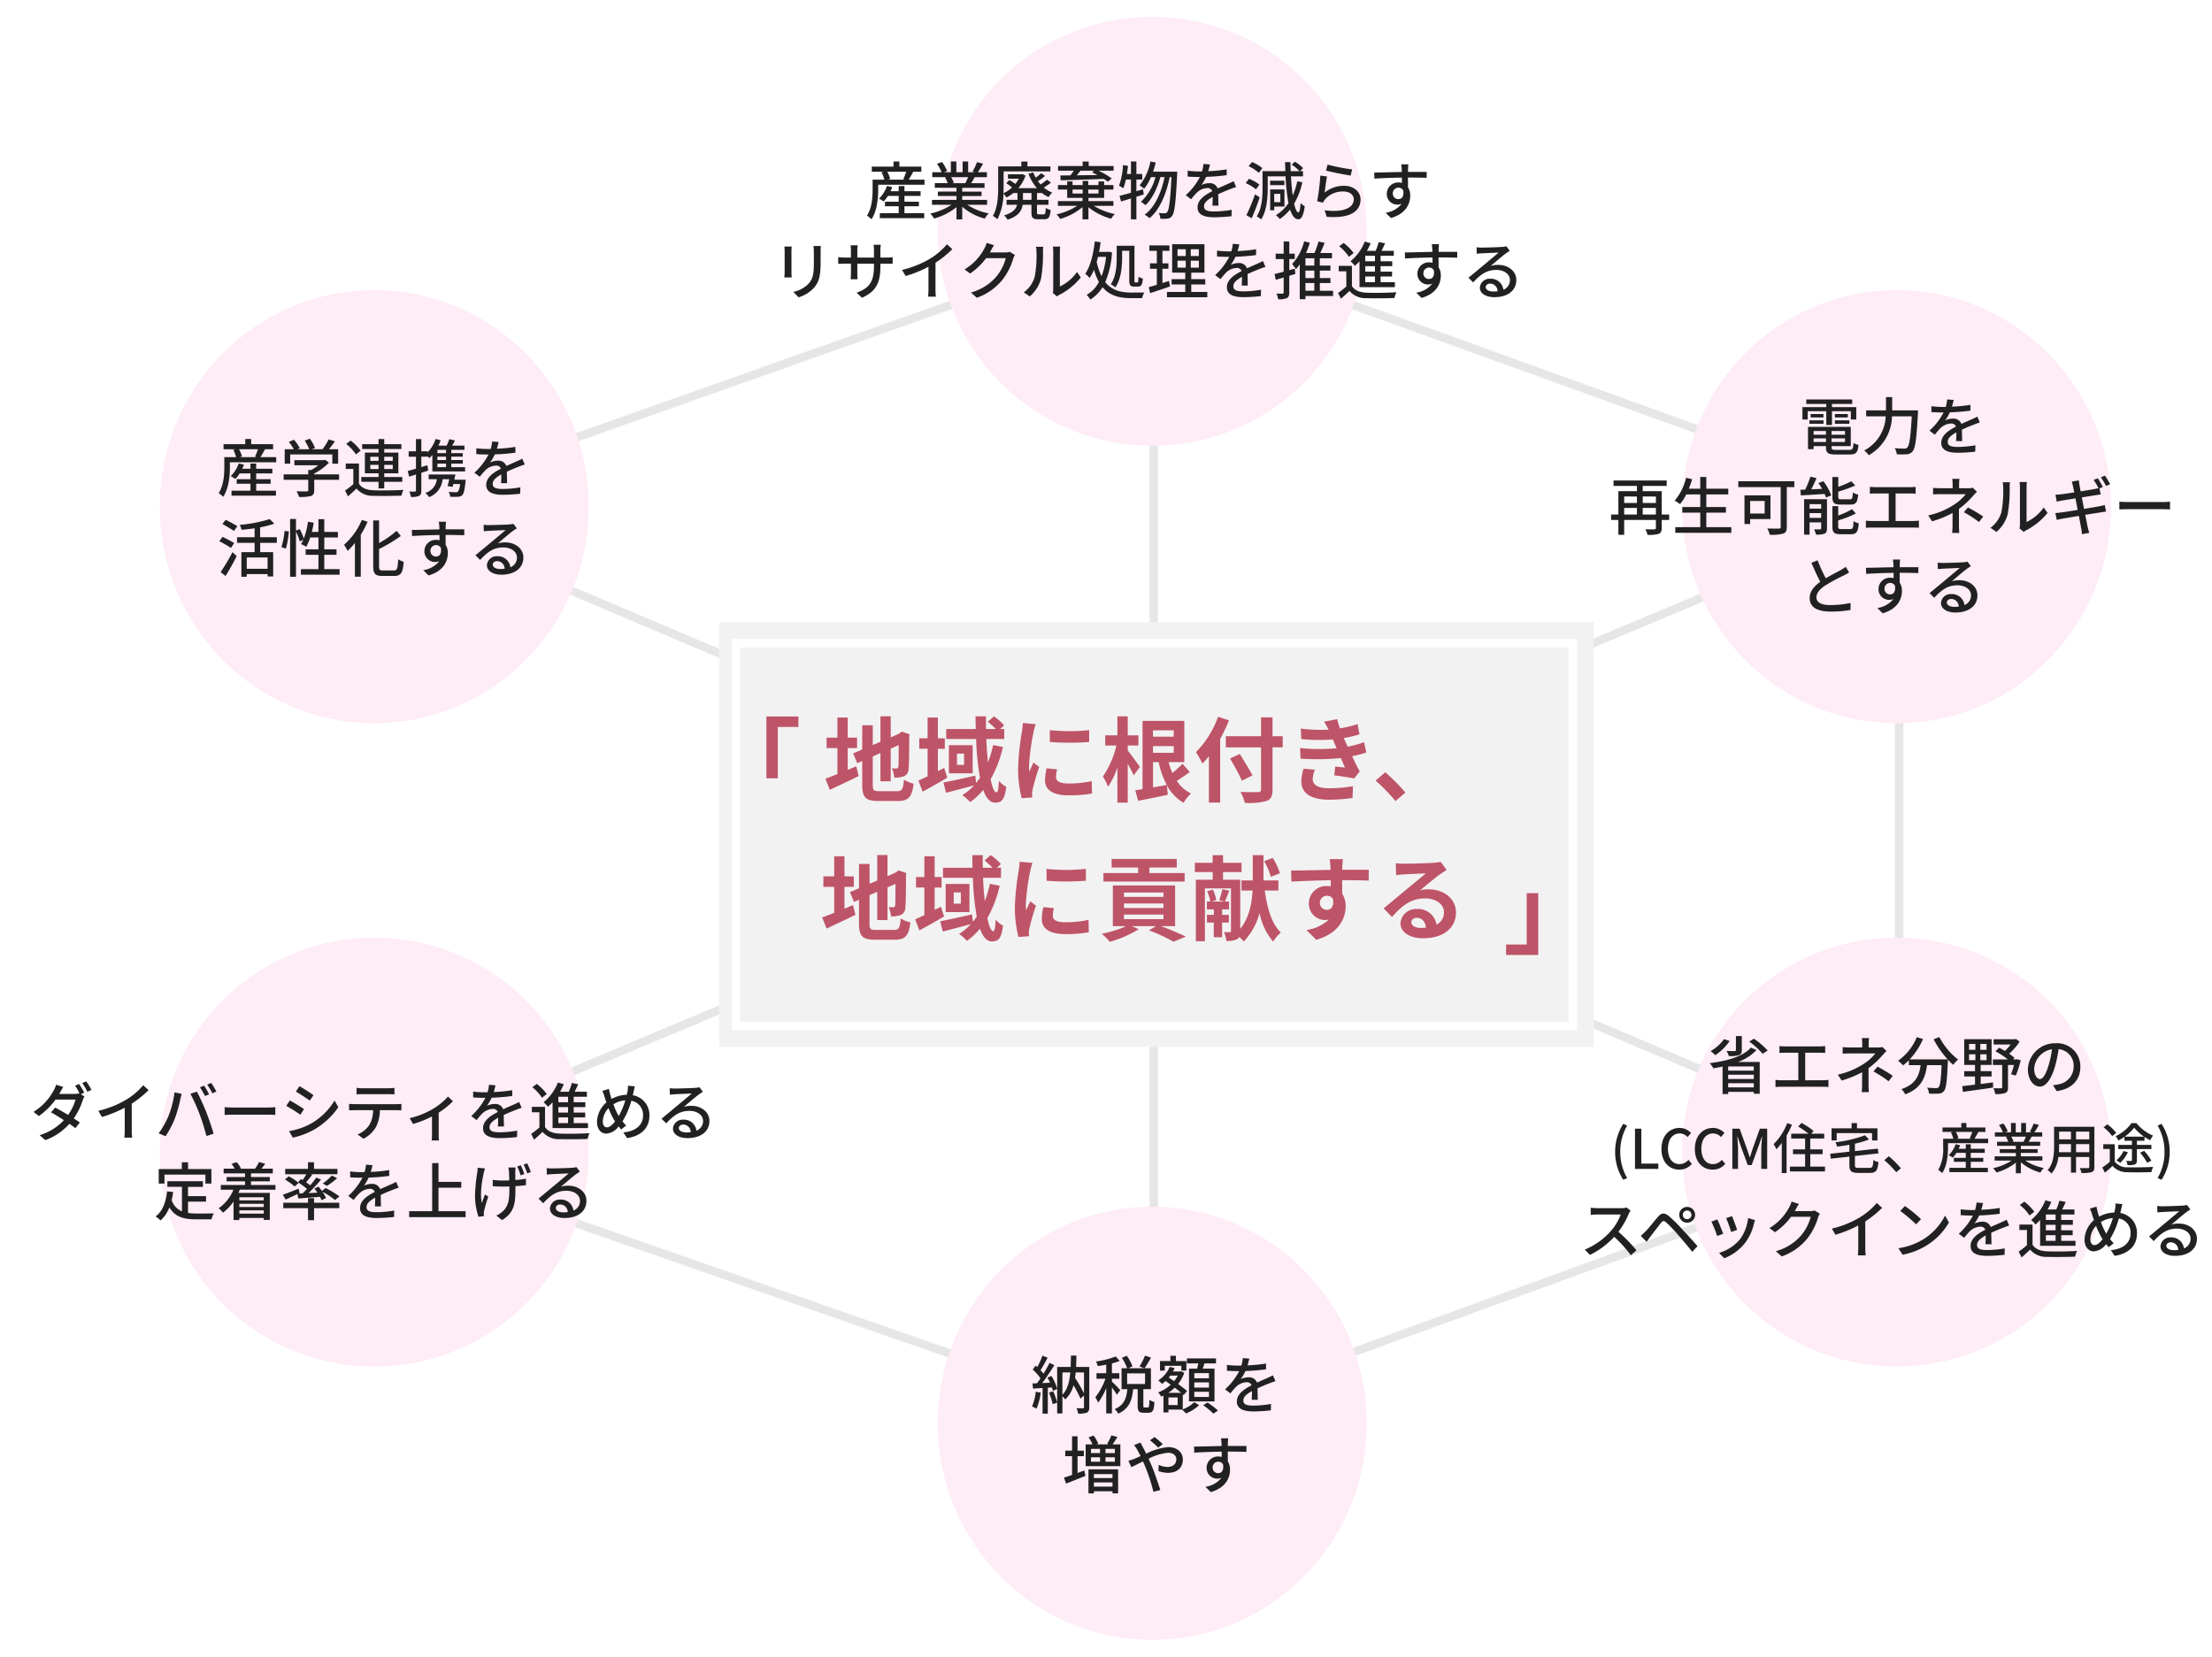 <svg xmlns="http://www.w3.org/2000/svg" width="526" height="394" viewBox="0 0 526 394">
  <g id="グループ_59" data-name="グループ 59" transform="translate(-291 -2768)">
    <path id="パス_45" data-name="パス 45" d="M0,0H526V394H0Z" transform="translate(291 2768)" fill="#fff"/>
    <path id="パス_46" data-name="パス 46" d="M0,0V153.535" transform="translate(742.602 2888.838)" fill="none" stroke="#e6e6e6" stroke-width="2"/>
    <path id="パス_47" data-name="パス 47" d="M0,0,362.04,153.535" transform="translate(380.562 2888.838)" fill="none" stroke="#e6e6e6" stroke-width="2"/>
    <path id="パス_48" data-name="パス 48" d="M0,153.535,365.831,0" transform="translate(380.562 2888.838)" fill="none" stroke="#e6e6e6" stroke-width="2"/>
    <path id="パス_49" data-name="パス 49" d="M0,0V283.377" transform="translate(565.373 2823.443)" fill="none" stroke="#e6e6e6" stroke-width="2"/>
    <path id="パス_50" data-name="パス 50" d="M0,65.395,184.811,0" transform="translate(380.562 2823.443)" fill="none" stroke="#e6e6e6" stroke-width="2"/>
    <path id="パス_51" data-name="パス 51" d="M181.02,65.395,0,0" transform="translate(565.373 2823.443)" fill="none" stroke="#e6e6e6" stroke-width="2"/>
    <path id="パス_52" data-name="パス 52" d="M0,0,184.811,64.447" transform="translate(380.562 3042.373)" fill="none" stroke="#e6e6e6" stroke-width="2"/>
    <path id="パス_53" data-name="パス 53" d="M177.229,0,0,64.447" transform="translate(565.373 3042.373)" fill="none" stroke="#e6e6e6" stroke-width="2"/>
    <path id="パス_54" data-name="パス 54" d="M51,0c28.167,0,51,23.057,51,51.5S79.167,103,51,103,0,79.943,0,51.5,22.833,0,51,0Z" transform="translate(329 2837)" fill="#feecf6"/>
    <path id="パス_55" data-name="パス 55" d="M-28.08-1.95h3.435V-3.03H-28.08V-4.41h3.84V-5.52h-3.84V-6.75h-1.365v1.23H-31.4c.15-.315.285-.645.405-.975l-1.245-.285a7.365,7.365,0,0,1-1.9,3.015,8.091,8.091,0,0,1,1.11.675,8.04,8.04,0,0,0,1.02-1.32h2.565v1.38h-3.27v1.08h3.27V-.3h-4.5V.885h10.56V-.3h-4.7Zm.42-8.205A17.105,17.105,0,0,1-28.35-8.4l.375.12H-32.01l.54-.15a6.365,6.365,0,0,0-.69-1.725Zm.6,1.875c.315-.51.69-1.185,1.065-1.83l-.195-.045h2.13V-11.37h-5.22V-12.6h-1.4v1.23h-5.16v1.215h2.85l-.54.135a8.137,8.137,0,0,1,.675,1.74h-2.805v2.37c0,1.77-.135,4.335-1.335,6.18a6.541,6.541,0,0,1,1.065.885c1.35-2.01,1.6-5.055,1.6-7.065V-7.065h11.01V-8.28Zm7.065-.645h10.02v2.2h1.38v-3.435H-10.77c.465-.57.96-1.23,1.395-1.875l-1.47-.465a15.763,15.763,0,0,1-1.455,2.34h-2.535l.735-.285a8.892,8.892,0,0,0-1.215-2.22l-1.215.45a11.11,11.11,0,0,1,1.05,2.055h-2.775l.54-.255a9.2,9.2,0,0,0-1.4-2.01l-1.2.54a9.464,9.464,0,0,1,1.17,1.725H-21.3V-6.72h1.305ZM-8.37-4.185h-5.91v-.2a13.463,13.463,0,0,0,3.51-2.58l-.9-.675-.3.075H-19v1.215h5.7A11.867,11.867,0,0,1-15-5.22h-.7v1.035h-5.85v1.29h5.85v2.46c0,.225-.075.285-.375.3s-1.35.015-2.4-.03a7.5,7.5,0,0,1,.585,1.35A10.426,10.426,0,0,0-15.09.975c.615-.21.81-.6.81-1.365v-2.5h5.91Zm7.425-1.26v-.99H1.02v.99Zm0-2.925H1.02V-7.4H-.945Zm5.34,0V-7.4H2.37V-8.37Zm0,2.925H2.37v-.99H4.4ZM1.02-.84H2.37V-2.415H6.66v-1.14H2.37V-4.44H5.73V-9.36H2.37v-.855H6.45V-11.37H2.37v-1.215H1.02v1.215h-3.9v1.155h3.9v.855H-2.235v4.92H1.02v.885H-3.09v1.14H1.02ZM-3.24-9.81a11.15,11.15,0,0,0-2.37-2.4l-1.065.78a10.71,10.71,0,0,1,2.31,2.505Zm-.405,3.045H-6.78v1.29h1.8V-1.86A20.683,20.683,0,0,1-6.945-.33l.69,1.38C-5.52.405-4.86-.2-4.23-.81A5,5,0,0,0-.165.915c1.74.06,4.92.03,6.645-.045A6.074,6.074,0,0,1,6.93-.5c-1.905.135-5.385.18-7.08.1C-1.815-.465-3-.93-3.645-1.965ZM17.07-9.24H15.015v-.78H17.07Zm0,1.65H15.015v-.795H17.07Zm0,1.7H15.015v-.84H17.07ZM12.63-6.36l-1.44.45V-8.385h1.5V-8.49a4.718,4.718,0,0,1,.4.45,8.587,8.587,0,0,0,.72-.75v3.9H21.6V-5.895H18.315v-.84h2.73V-7.59h-2.73v-.795h2.73V-9.24h-2.73v-.78H21.45v-.99H18.525c.225-.39.45-.81.66-1.23l-1.35-.315a12.435,12.435,0,0,1-.63,1.545h-1.95a13.668,13.668,0,0,0,.525-1.29l-1.2-.3a8.219,8.219,0,0,1-1.89,3.165v-.24h-1.5v-2.9H9.915v2.9H8.175v1.29h1.74v2.85c-.735.21-1.41.405-1.95.54l.315,1.35,1.635-.51v3.8c0,.21-.075.255-.27.255-.165.015-.72.015-1.32,0A4.453,4.453,0,0,1,8.7,1.185,4.475,4.475,0,0,0,10.65.93c.405-.225.54-.6.54-1.29v-4.2c.54-.165,1.095-.345,1.635-.525Zm6.4,3.45c.09-.42.18-.84.27-1.245h-6.36V-3.03H14.88A3.817,3.817,0,0,1,12.135.225a4.666,4.666,0,0,1,.9,1.005,5,5,0,0,0,3.21-4.26h1.59c-.135.585-.285,1.17-.4,1.635l1.185.18c.06-.2.12-.435.18-.675h1.59a3.739,3.739,0,0,1-.5,1.83.718.718,0,0,1-.51.12c-.285,0-1.005-.015-1.71-.075a2.524,2.524,0,0,1,.39,1.155,14.547,14.547,0,0,0,1.83,0A1.483,1.483,0,0,0,20.925.765c.36-.375.57-1.245.765-3.165.03-.18.06-.51.06-.51Zm12.555.825c-.015-.7-.045-1.89-.06-2.73,1.035-.48,2-.885,2.76-1.17.45-.18,1.1-.42,1.5-.54l-.585-1.38c-.48.24-.915.435-1.41.66-.7.315-1.47.63-2.385,1.065a1.955,1.955,0,0,0-1.98-1.26,4.375,4.375,0,0,0-1.89.435A10.844,10.844,0,0,0,28.665-8.94a45.4,45.4,0,0,0,4.89-.4v-1.38a34.344,34.344,0,0,1-4.4.435c.21-.645.33-1.215.42-1.6l-1.545-.12a8.956,8.956,0,0,1-.345,1.785h-.87a21.786,21.786,0,0,1-2.55-.165V-9c.825.06,1.86.09,2.475.09h.435a15.468,15.468,0,0,1-3.36,4.335l1.275.96A15.975,15.975,0,0,1,26.46-5.2,3.774,3.774,0,0,1,28.92-6.27a1.157,1.157,0,0,1,1.2.735c-1.71.87-3.5,2.025-3.5,3.855S28.35.675,30.57.675A37.79,37.79,0,0,0,34.695.42L34.74-1.1a25.014,25.014,0,0,1-4.125.39c-1.5,0-2.46-.195-2.46-1.215,0-.87.8-1.545,2.055-2.25,0,.735-.015,1.575-.06,2.085ZM-32.55,8.14a31.244,31.244,0,0,0-2.79-1.515l-.78.99c.885.5,2.13,1.215,2.745,1.65Zm-.765,4.02c-.63-.405-1.905-1.065-2.76-1.485l-.765,1.035c.9.465,2.145,1.185,2.76,1.605Zm-2.055,7.83c.885-1.4,1.89-3.195,2.655-4.74l-1.005-.93a44.485,44.485,0,0,1-2.82,4.74Zm10-1.71H-30.33v-2.7h4.965Zm2.2-6.18V10.765h-3.975V8.41a20.042,20.042,0,0,0,3.375-.87l-1.1-1.08A34.173,34.173,0,0,1-31.98,7.825a4.926,4.926,0,0,1,.4,1.17c.99-.075,2.07-.195,3.12-.36v2.13h-4.17V12.1h4.17v2.22H-31.6v5.85h1.275v-.63h4.965v.555h1.32V14.32h-3.09V12.1Zm2.145,1.38a19.022,19.022,0,0,0,.7-4.08l-1.005-.15a17.882,17.882,0,0,1-.75,3.87Zm9.135,4.875v-3.4h2.91V13.645h-2.91v-2.82h3.24V9.505h-3.24V6.475h-1.395v3.03H-14.85a20.2,20.2,0,0,0,.45-2.19l-1.365-.225a17.656,17.656,0,0,1-.99,3.99,13.444,13.444,0,0,0-.975-2.25l-.885.36V6.415h-1.4V20.17h1.4V9.415a13.649,13.649,0,0,1,.9,2.355l.84-.4A6.667,6.667,0,0,1-17.43,12.4a8.117,8.117,0,0,1,1.245.645,13.49,13.49,0,0,0,.96-2.22h1.95v2.82H-16.32V14.95h3.045v3.4h-4.17v1.32h9.2v-1.32ZM-2.955,6.64a16.3,16.3,0,0,1-4.23,5.925,9.574,9.574,0,0,1,.84,1.455,16.449,16.449,0,0,0,1.74-1.89v8.025H-3.21v-9.99A21.542,21.542,0,0,0-1.59,7.09ZM2.07,18.67c-.78,0-.93-.15-.93-1v-4.1a36.335,36.335,0,0,0,5.175-3.1L5.31,9.25a23.784,23.784,0,0,1-4.17,2.9V6.775H-.255V17.65c0,1.815.5,2.325,2.19,2.325H4.77c1.635,0,2.04-.885,2.22-3.375a4.107,4.107,0,0,1-1.3-.6c-.12,2.145-.225,2.67-1.005,2.67Zm11.28-4.635a1.333,1.333,0,0,1,1.335-1.4,1.213,1.213,0,0,1,1.155.69c.195,1.41-.375,2.025-1.14,2.025A1.291,1.291,0,0,1,13.35,14.035ZM21.405,8.89h-4.44c0-.3,0-.555.015-.735,0-.21.045-.885.075-1.08h-1.71c.045.21.09.7.12,1.08.015.165.015.435.03.75-2.115.03-4.875.12-6.555.135l.045,1.44c1.845-.12,4.275-.21,6.525-.24l.015,1.26a2.891,2.891,0,0,0-.825-.105,2.69,2.69,0,0,0-2.775,2.67,2.531,2.531,0,0,0,3.54,2.385,5.855,5.855,0,0,1-3.825,2.145l1.275,1.26c3.525-1.02,4.575-3.345,4.575-5.325a3.642,3.642,0,0,0-.525-1.98c0-.66,0-1.53-.015-2.325,2.16,0,3.555.03,4.44.075Zm8.535,9.435c-1,0-1.77-.405-1.77-1.05,0-.465.45-.825,1.065-.825a1.789,1.789,0,0,1,1.755,1.815A7.765,7.765,0,0,1,29.94,18.325ZM33.075,7.57a5.252,5.252,0,0,1-.945.15c-.81.075-4.17.165-4.95.165A10.7,10.7,0,0,1,26,7.81l.045,1.545c.33-.045.72-.075,1.095-.105.78-.045,3.315-.15,4.095-.18-.75.645-2.46,2.07-3.285,2.76-.87.72-2.73,2.28-3.885,3.225l1.1,1.11c1.755-1.86,3.165-2.97,5.535-2.97,1.815,0,3.225.99,3.225,2.385a2.426,2.426,0,0,1-1.56,2.325,2.969,2.969,0,0,0-3.12-2.61,2.294,2.294,0,0,0-2.46,2.115c0,1.335,1.38,2.265,3.435,2.265,3.33,0,5.235-1.695,5.235-4.08,0-2.07-1.845-3.6-4.335-3.6a5.528,5.528,0,0,0-1.755.255c1.05-.87,2.85-2.445,3.615-2.985.27-.2.615-.42.915-.615Z" transform="translate(380 2885)" fill="#212121"/>
    <path id="パス_56" data-name="パス 56" d="M51,0c28.167,0,51,23.057,51,51.5S79.167,103,51,103,0,79.943,0,51.5,22.833,0,51,0Z" transform="translate(691 2837)" fill="#feecf6"/>
    <path id="パス_57" data-name="パス 57" d="M-15.72-5.925h1.35V-9.21h4.485v1.98h1.29v-2.94H-14.37v-.765h4.815V-12h-10.92v1.065h4.755v.765h-5.67v2.94h1.245V-9.21h4.425Zm2.04-.3h3.45v-.81h-3.45Zm0-2.31v.81H-10.6v-.81Zm-6.06,2.31h3.36v-.81h-3.36Zm.3-2.31v.81H-16.4v-.81Zm.7,6.645v-.855h2.94v.855ZM-15.8-4.5v.885h-2.94V-4.5Zm4.53.885h-3.2V-4.5h3.2Zm-3.2,1.725v-.855h3.2v.855ZM-13.35,0c-.93,0-1.11-.09-1.11-.615V-.9H-9.9V-5.475H-20.07v5.3h1.335V-.9h2.94v.285c0,1.35.51,1.7,2.355,1.7h3.285c1.515,0,1.92-.465,2.1-2.28A2.911,2.911,0,0,1-9.24-1.65C-9.33-.255-9.48,0-10.23,0Zm13.3-9.405v-3.15h-1.47v3.15H-6.24V-7.98h4.65A9.628,9.628,0,0,1-6.69.135,5.9,5.9,0,0,1-5.61,1.26,10.857,10.857,0,0,0-.1-7.98h4.7c-.255,4.9-.57,6.96-1.08,7.44a.842.842,0,0,1-.69.225c-.375,0-1.29,0-2.28-.09a3.515,3.515,0,0,1,.495,1.44,17.865,17.865,0,0,0,2.385,0A1.825,1.825,0,0,0,4.8.345c.66-.765.945-2.985,1.275-9.06.015-.2.03-.69.03-.69ZM16.59-2.085c-.015-.7-.045-1.89-.06-2.73,1.035-.48,2-.885,2.76-1.17.45-.18,1.095-.42,1.5-.54l-.585-1.38c-.48.24-.915.435-1.41.66-.7.315-1.47.63-2.385,1.065a1.955,1.955,0,0,0-1.98-1.26,4.375,4.375,0,0,0-1.89.435A10.844,10.844,0,0,0,13.665-8.94a45.4,45.4,0,0,0,4.89-.4v-1.38a34.344,34.344,0,0,1-4.4.435c.21-.645.33-1.215.42-1.6l-1.545-.12a8.956,8.956,0,0,1-.345,1.785h-.87A21.786,21.786,0,0,1,9.27-10.4V-9c.825.06,1.86.09,2.475.09h.435A15.468,15.468,0,0,1,8.82-4.575l1.275.96A15.975,15.975,0,0,1,11.46-5.2,3.774,3.774,0,0,1,13.92-6.27a1.157,1.157,0,0,1,1.2.735c-1.71.87-3.5,2.025-3.5,3.855S13.35.675,15.57.675A37.79,37.79,0,0,0,19.695.42L19.74-1.1a25.014,25.014,0,0,1-4.125.39c-1.5,0-2.46-.195-2.46-1.215,0-.87.8-1.545,2.055-2.25,0,.735-.015,1.575-.06,2.085ZM-59.37,15.37V13.8h3.135V15.37ZM-63.78,13.8h3.03V15.37h-3.03Zm3.03-2.715v1.53h-3.03V11.08Zm4.515,0v1.53H-59.37V11.08Zm3.15,4.29h-1.77V9.82H-59.37V8.56h5.7V7.27H-66.315V8.56h5.565V9.82h-4.41v5.55h-1.725v1.29h1.725V20.2h1.38V16.66h7.545v1.905c0,.24-.09.315-.375.33-.24,0-1.215.015-2.13-.015a4.907,4.907,0,0,1,.51,1.32,7.893,7.893,0,0,0,2.655-.24c.54-.21.72-.615.72-1.38V16.66h1.77Zm8.835,3V14.92h4.665V13.585H-44.25v-3h5.22V9.22h-5.22V6.43h-1.44V9.22H-48.4c.285-.72.555-1.485.78-2.25l-1.44-.33a12.95,12.95,0,0,1-2.715,5.43,8.933,8.933,0,0,1,1.275.84,12.95,12.95,0,0,0,1.485-2.325h3.33v3h-4.275V14.92h4.275v3.45h-5.94v1.35h13.32V18.37Zm13.875-6.24v3h-3.45v-3Zm1.38,4.32V10.81h-6.18v6.81h1.35V16.45Zm5.67-9h-13.32V8.845h10.08V18.3c0,.315-.1.405-.435.42-.36,0-1.6.015-2.745-.045a6.205,6.205,0,0,1,.585,1.5,10.179,10.179,0,0,0,3.195-.27c.63-.21.855-.675.855-1.575V8.845h1.785ZM-9.975,13c1.275,0,1.68-.5,1.83-2.37a3.6,3.6,0,0,1-1.26-.51c-.06,1.395-.15,1.635-.69,1.635h-2.04c-.63,0-.735-.09-.735-.585V9.925A33.066,33.066,0,0,0-8.85,8.47l-.9-1.005a24.728,24.728,0,0,1-3.12,1.32V6.445h-1.395v4.74c0,1.425.39,1.815,1.965,1.815Zm-9.72,3.165v-1.14h2.76v1.14Zm2.76-3.27V13.96h-2.76V12.9Zm1.38-1.17H-21v8.43h1.305V17.23h2.76v1.425c0,.18-.045.24-.24.24-.21.015-.825.015-1.455-.015a5.359,5.359,0,0,1,.465,1.26,5.361,5.361,0,0,0,2.04-.225c.435-.225.57-.585.57-1.245Zm-2.025-3.84a15.39,15.39,0,0,1,.855,1.38l-2.565.12c.42-.825.87-1.785,1.245-2.685L-19.5,6.37a20.027,20.027,0,0,1-1.245,3.075c-.42.015-.8.03-1.14.045l.12,1.335c1.53-.09,3.6-.225,5.655-.345.135.315.255.6.33.84l1.245-.51A13.717,13.717,0,0,0-16.41,7.435Zm5.475,10.95c-.66,0-.78-.09-.78-.6V16.75A21.148,21.148,0,0,0-8.7,15.115l-.9-1.02a16.921,16.921,0,0,1-3.285,1.5v-2.22h-1.38V18.25c0,1.4.4,1.8,1.98,1.8H-9.87c1.32,0,1.71-.54,1.875-2.58a4.57,4.57,0,0,1-1.245-.525c-.06,1.6-.165,1.89-.75,1.89Zm12.87-1.92V10.36H4.17a13.35,13.35,0,0,1,1.35.06V8.785a12.623,12.623,0,0,1-1.35.075H-4.035c-.345,0-.93-.03-1.32-.075V10.42c.375-.045.99-.06,1.32-.06H-.87v6.555H-4.9a8.869,8.869,0,0,1-1.4-.1v1.71c.48-.045.96-.06,1.4-.06H5c.315,0,.9.015,1.3.06V16.81a10.955,10.955,0,0,1-1.3.1Zm15.06-2.88a20.176,20.176,0,0,0,3.3-3.045c.27-.315.66-.72.975-1.05l-.99-.945a3.786,3.786,0,0,1-1.065.12h-2.19V8.23a11.973,11.973,0,0,1,.09-1.35h-1.71a9.112,9.112,0,0,1,.09,1.35v.885h-2.79c-.51,0-1.35-.03-1.86-.09v1.56c.465-.03,1.35-.06,1.89-.06h5.88a11.256,11.256,0,0,1-2.82,2.52,18.244,18.244,0,0,1-6.1,2.535l.915,1.4a24.444,24.444,0,0,0,4.875-1.98c-.015.96-.015,2.16-.015,2.97a15.616,15.616,0,0,1-.1,1.77H15.9c-.03-.465-.075-1.215-.075-1.77Zm1.17.78a25.821,25.821,0,0,1,3.6,2.34l.99-1.305a35.862,35.862,0,0,0-3.615-2.16ZM24.75,19.5a8.427,8.427,0,0,0,2.67-4.2,32.861,32.861,0,0,0,.465-6.405,11.227,11.227,0,0,1,.075-1.2H26.22A4.675,4.675,0,0,1,26.34,8.9a26.009,26.009,0,0,1-.435,5.985,7.057,7.057,0,0,1-2.58,3.645Zm6.465,0a3.125,3.125,0,0,1,.57-.375,15.731,15.731,0,0,0,5.1-4.14l-.9-1.29a10.552,10.552,0,0,1-4.08,3.45v-8.3a9.034,9.034,0,0,1,.075-1.2H30.24a10.994,10.994,0,0,1,.09,1.2v8.88a4.326,4.326,0,0,1-.1.945Zm20.55-11.34a18.418,18.418,0,0,0-1.23-2.04l-.96.4A13.974,13.974,0,0,1,50.79,8.575Zm-6.72,3.135,3.27-.525c.42-.06.93-.135,1.215-.15l-.285-1.47L50.04,8.8a21.6,21.6,0,0,0-1.2-2.055l-.975.4a17.914,17.914,0,0,1,1.14,1.95c-.285.075-.645.15-1.005.225-.585.105-1.86.315-3.24.54-.135-.765-.24-1.335-.27-1.515-.075-.345-.12-.81-.165-1.1L42.66,7.54c.1.33.195.675.285,1.08.045.21.15.75.3,1.485-1.365.21-2.61.39-3.165.45-.465.06-.885.09-1.305.1l.315,1.665c.39-.105.78-.2,1.29-.285s1.77-.285,3.15-.51l.525,2.745c-1.62.27-3.15.51-3.885.6-.42.06-1.05.135-1.425.15l.345,1.62c.33-.09.78-.18,1.4-.3.7-.12,2.22-.375,3.855-.645.255,1.38.48,2.52.54,2.895.09.435.135.93.21,1.455l1.725-.315c-.15-.45-.285-.975-.39-1.41-.09-.405-.3-1.515-.57-2.88,1.4-.225,2.715-.435,3.495-.555.57-.09,1.11-.18,1.455-.21L50.49,13.1c-.345.105-.825.21-1.41.33-.72.135-2.055.36-3.51.6Zm8.925,2.865c.495-.03,1.38-.06,2.22-.06h8.16c.66,0,1.335.045,1.665.06V12.31c-.36.03-.945.09-1.68.09H56.19c-.81,0-1.74-.045-2.22-.09ZM-11.1,27.8a8.332,8.332,0,0,1-1.2.78c-.765.435-2.235,1.17-3.54,1.95a34.193,34.193,0,0,1-1.935-4.275l-1.485.6c.69,1.59,1.44,3.255,2.115,4.515-1.515,1.08-2.52,2.3-2.52,3.87,0,2.37,2.115,3.21,4.98,3.21a27.826,27.826,0,0,0,4.725-.375l.015-1.68a24.16,24.16,0,0,1-4.8.51c-2.22,0-3.315-.675-3.315-1.83,0-1.08.825-2.01,2.145-2.865a46.151,46.151,0,0,1,4.35-2.355c.48-.24.9-.465,1.275-.69Zm9.225,5.235A1.333,1.333,0,0,1-.54,31.64a1.213,1.213,0,0,1,1.155.69C.81,33.74.24,34.355-.525,34.355A1.291,1.291,0,0,1-1.875,33.035ZM6.18,27.89H1.74c0-.3,0-.555.015-.735,0-.21.045-.885.075-1.08H.12c.045.21.09.7.12,1.08.015.165.015.435.03.75-2.115.03-4.875.12-6.555.135l.045,1.44c1.845-.12,4.275-.21,6.525-.24L.3,30.5a2.891,2.891,0,0,0-.825-.1A2.69,2.69,0,0,0-3.3,33.065,2.5,2.5,0,0,0-.8,35.66,2.5,2.5,0,0,0,.24,35.45,5.855,5.855,0,0,1-3.585,37.6l1.275,1.26c3.525-1.02,4.575-3.345,4.575-5.325a3.642,3.642,0,0,0-.525-1.98c0-.66,0-1.53-.015-2.325,2.16,0,3.555.03,4.44.075Zm8.535,9.435c-1.005,0-1.77-.405-1.77-1.05,0-.465.45-.825,1.065-.825a1.789,1.789,0,0,1,1.755,1.815A7.765,7.765,0,0,1,14.715,37.325ZM17.85,26.57a5.252,5.252,0,0,1-.945.15c-.81.075-4.17.165-4.95.165a10.7,10.7,0,0,1-1.185-.075l.045,1.545c.33-.045.72-.075,1.1-.1.78-.045,3.315-.15,4.1-.18-.75.645-2.46,2.07-3.285,2.76-.87.72-2.73,2.28-3.885,3.225l1.095,1.11c1.755-1.86,3.165-2.97,5.535-2.97,1.815,0,3.225.99,3.225,2.385A2.426,2.426,0,0,1,17.13,36.9a2.969,2.969,0,0,0-3.12-2.61,2.294,2.294,0,0,0-2.46,2.115c0,1.335,1.38,2.265,3.435,2.265,3.33,0,5.235-1.695,5.235-4.08,0-2.07-1.845-3.6-4.335-3.6a5.528,5.528,0,0,0-1.755.255c1.05-.87,2.85-2.445,3.615-2.985.27-.195.615-.42.915-.615Z" transform="translate(741 2875)" fill="#212121"/>
    <path id="パス_58" data-name="パス 58" d="M51,0A51,51,0,1,1,0,51,51,51,0,0,1,51,0Z" transform="translate(329 2991)" fill="#feecf6"/>
    <path id="パス_59" data-name="パス 59" d="M-68.97-10.14A21.736,21.736,0,0,0-70.185-12.2l-.96.405A15.4,15.4,0,0,1-70.08-9.96l-.06-.03a3.462,3.462,0,0,1-1.125.15H-74.91l.18-.315c.165-.3.48-.885.78-1.335l-1.71-.54a6.025,6.025,0,0,1-.57,1.365,13.486,13.486,0,0,1-4.8,5.1l1.275.99a16.937,16.937,0,0,0,3.96-3.915h4.755a12.02,12.02,0,0,1-1.755,3.645c-1.1-.66-2.25-1.305-3.09-1.74l-.99,1.125c.81.45,1.965,1.14,3.06,1.86a12.873,12.873,0,0,1-5.76,3.57l1.35,1.185a14.033,14.033,0,0,0,5.73-3.885c.555.39,1.05.75,1.41,1.05l1.065-1.365c-.375-.27-.885-.615-1.44-.975a15.861,15.861,0,0,0,2.13-4.3,5.134,5.134,0,0,1,.42-.915l-.885-.54Zm-.48-2.28a15.055,15.055,0,0,1,1.23,2.07l.975-.435a17.732,17.732,0,0,0-1.245-2.04Zm11.775,4.905A24.882,24.882,0,0,0-53.67-10.74L-54.945-11.9a16.408,16.408,0,0,1-3.915,3.36,23.556,23.556,0,0,1-6.765,2.73l.855,1.455a28.753,28.753,0,0,0,5.43-2.2v5.34a17.381,17.381,0,0,1-.09,1.77h1.86a11.28,11.28,0,0,1-.1-1.77Zm17.2-4.29-.975.405a18.041,18.041,0,0,1,1.2,2.07l.975-.42A18.818,18.818,0,0,0-40.47-11.805Zm1.7-.645-.96.405a16.727,16.727,0,0,1,1.23,2.07l.96-.435A21.673,21.673,0,0,0-38.775-12.45Zm-10.17,7.875A19.6,19.6,0,0,1-51.27-.465l1.635.69a21.759,21.759,0,0,0,2.2-4.185,31.977,31.977,0,0,0,1.32-4.62c.075-.33.21-.9.315-1.275L-47.5-10.2A21.986,21.986,0,0,1-48.945-4.575Zm7.4-.465A51.169,51.169,0,0,1-39.915.18l1.71-.555c-.405-1.41-1.2-3.75-1.77-5.19-.6-1.515-1.6-3.69-2.205-4.815l-1.545.51A42.5,42.5,0,0,1-41.55-5.04Zm5.97.2c.495-.03,1.38-.06,2.22-.06h8.16c.66,0,1.335.045,1.665.06V-6.69c-.36.03-.945.09-1.68.09H-33.36c-.81,0-1.74-.045-2.22-.09Zm17.79-6.84-.855,1.29c.93.525,2.535,1.59,3.3,2.145l.885-1.29C-15.165-10.05-16.86-11.16-17.79-11.685ZM-20.265-.99-19.38.555a17.575,17.575,0,0,0,4.98-1.86,17.654,17.654,0,0,0,5.85-5.37l-.9-1.59A15.428,15.428,0,0,1-15.195-2.7,16.473,16.473,0,0,1-20.265-.99Zm.195-7.29-.855,1.29a37.54,37.54,0,0,1,3.345,2.1l.87-1.335C-17.415-6.72-19.125-7.77-20.07-8.28ZM3.3-9.78c.465,0,1.02.015,1.5.045V-11.28a10.229,10.229,0,0,1-1.5.1H-2.745a11.489,11.489,0,0,1-1.47-.1v1.545c.42-.03.975-.045,1.47-.045ZM-4.62-7.4A13.144,13.144,0,0,1-5.985-7.47v1.545c.42-.03.915-.045,1.365-.045H-.285a6.933,6.933,0,0,1-.9,3.54A6.228,6.228,0,0,1-3.96-.2L-2.58.825A7.307,7.307,0,0,0,.405-1.965a9.33,9.33,0,0,0,.93-4.005H5.19c.39,0,.915.015,1.26.045V-7.47c-.375.045-.945.075-1.26.075ZM17.52-9.2a15.092,15.092,0,0,1-3.855,3.09,19.462,19.462,0,0,1-5.25,2.04l.8,1.38A24.822,24.822,0,0,0,13.725-4.47V-.21c0,.48-.045,1.185-.075,1.44h1.74a9.562,9.562,0,0,1-.075-1.44V-5.385A18.772,18.772,0,0,0,18.705-8.1Zm13.32,7.11c-.015-.7-.045-1.89-.06-2.73,1.035-.48,2-.885,2.76-1.17.45-.18,1.1-.42,1.5-.54l-.585-1.38c-.48.24-.915.435-1.41.66-.7.315-1.47.63-2.385,1.065a1.955,1.955,0,0,0-1.98-1.26,4.375,4.375,0,0,0-1.89.435A10.844,10.844,0,0,0,27.915-8.94a45.4,45.4,0,0,0,4.89-.4v-1.38a34.344,34.344,0,0,1-4.4.435c.21-.645.33-1.215.42-1.6l-1.545-.12a8.956,8.956,0,0,1-.345,1.785h-.87a21.786,21.786,0,0,1-2.55-.165V-9c.825.06,1.86.09,2.475.09h.435a15.468,15.468,0,0,1-3.36,4.335l1.275.96A15.975,15.975,0,0,1,25.71-5.2,3.774,3.774,0,0,1,28.17-6.27a1.157,1.157,0,0,1,1.2.735c-1.71.87-3.5,2.025-3.5,3.855S27.6.675,29.82.675A37.79,37.79,0,0,0,33.945.42L33.99-1.1a25.014,25.014,0,0,1-4.125.39c-1.5,0-2.46-.195-2.46-1.215,0-.87.8-1.545,2.055-2.25,0,.735-.015,1.575-.06,2.085ZM46.08-7.86H43.77v-1.3h2.31Zm0,2.46H43.77V-6.705h2.31Zm0,2.505H43.77v-1.35h2.31ZM42.4-1.71H50.82V-2.895h-3.4v-1.35h2.73V-5.4h-2.73V-6.705H50.19V-7.86H47.415v-1.3h3.15V-10.35H47.64c.285-.555.585-1.185.855-1.785l-1.515-.3a13.411,13.411,0,0,1-.735,2.085h-2.07a16.666,16.666,0,0,0,.885-1.8l-1.4-.39a11.453,11.453,0,0,1-3.4,4.68,7.109,7.109,0,0,1,1.05,1.08A12.34,12.34,0,0,0,42.4-7.86ZM41.01-9.81a11.15,11.15,0,0,0-2.37-2.4l-1.065.78a10.71,10.71,0,0,1,2.31,2.505ZM40.6-6.765H37.47v1.29h1.8V-1.86A20.684,20.684,0,0,1,37.305-.33l.69,1.38C38.73.405,39.39-.2,40.02-.81A5,5,0,0,0,44.085.915c1.74.06,4.92.03,6.645-.045A6.074,6.074,0,0,1,51.18-.5c-1.9.135-5.385.18-7.08.1C42.435-.465,41.25-.93,40.6-1.965Zm17.4,1.95a15.044,15.044,0,0,1-1.14-2.55A6.068,6.068,0,0,1,59.7-8.31a18.364,18.364,0,0,1-1.56,3.72Zm-.75,1.53c-.615.795-1.29,1.4-1.935,1.4-.615,0-.975-.54-.975-1.41A4.809,4.809,0,0,1,55.71-6.465,17.049,17.049,0,0,0,57.075-3.57Zm3.075-8.5a7.226,7.226,0,0,1-.09,1.26c-.045.285-.12.585-.2.9a7.717,7.717,0,0,0-3.615.99c-.12-.36-.225-.72-.315-1.035-.1-.435-.225-.93-.315-1.365l-1.56.48a9.18,9.18,0,0,1,.54,1.44c.135.42.27.855.435,1.29A6.346,6.346,0,0,0,52.965-3.2c0,1.83,1.02,2.805,2.205,2.805A3.931,3.931,0,0,0,58.1-2.115c.195.255.4.5.615.735L59.9-2.34a7.88,7.88,0,0,1-.87-.975,18.721,18.721,0,0,0,2.1-4.9A3.409,3.409,0,0,1,63.915-4.7c0,2.1-1.53,3.735-4.695,4.02l.9,1.35c3.135-.45,5.31-2.265,5.31-5.31a4.777,4.777,0,0,0-3.96-4.89c.075-.27.135-.54.195-.8.075-.33.195-.93.3-1.305ZM74.19-.675c-1.005,0-1.77-.405-1.77-1.05,0-.465.45-.825,1.065-.825A1.789,1.789,0,0,1,75.24-.735,7.765,7.765,0,0,1,74.19-.675ZM77.325-11.43a5.251,5.251,0,0,1-.945.15c-.81.075-4.17.165-4.95.165a10.7,10.7,0,0,1-1.185-.075l.045,1.545c.33-.045.72-.075,1.1-.105.78-.045,3.315-.15,4.1-.18-.75.645-2.46,2.07-3.285,2.76-.87.72-2.73,2.28-3.885,3.225l1.1,1.11c1.755-1.86,3.165-2.97,5.535-2.97,1.815,0,3.225.99,3.225,2.385A2.426,2.426,0,0,1,76.605-1.1a2.969,2.969,0,0,0-3.12-2.61,2.294,2.294,0,0,0-2.46,2.115C71.025-.255,72.4.675,74.46.675c3.33,0,5.235-1.7,5.235-4.08,0-2.07-1.845-3.6-4.335-3.6a5.528,5.528,0,0,0-1.755.255c1.05-.87,2.85-2.445,3.615-2.985.27-.2.615-.42.915-.615ZM-49.89,9.355h9.735v2.13h1.425V8.035h-5.55V6.43h-1.485V8.035h-5.49v3.45h1.365Zm5.6,6.42H-40V14.47h-4.29v-2.2h3.54V10.93H-49.2v1.335h3.465v5.82a4.294,4.294,0,0,1-2.445-2.64,18.343,18.343,0,0,0,.36-1.965l-1.44-.135c-.315,2.625-1.08,4.725-2.73,5.955a7.544,7.544,0,0,1,1.155.96,7.636,7.636,0,0,0,2.115-3.12c1.365,2.355,3.525,2.85,6.465,2.85h3.57a4.207,4.207,0,0,1,.525-1.41c-.855.03-3.375.03-4.02.03a15.673,15.673,0,0,1-2.115-.135Zm18-1.035v.735h-5.79V14.74Zm-5.79,3.885V17.86h5.79v.765Zm5.79-1.575h-5.79V16.3h5.79Zm2.79-4.11V11.83H-29.31v-.87h4.47V9.925h-4.47v-.87h5.19V7.945h-2.73c.285-.33.615-.75.93-1.17l-1.5-.405a10.859,10.859,0,0,1-.9,1.545l.09.03h-3.6l.12-.045a5.49,5.49,0,0,0-1.02-1.515l-1.23.42a6.313,6.313,0,0,1,.765,1.14H-35.82v1.11h5.085v.87h-4.38V10.96h4.38v.87h-5.76v1.11h3a9.724,9.724,0,0,1-3.51,4.41A8.521,8.521,0,0,1-35.97,18.4a11.1,11.1,0,0,0,2.505-2.64v4.4h1.38v-.5h5.79v.465h1.455V13.7h-7.455l.315-.765Zm5.43,2.085c1.44-.1,3.285-.24,5.145-.39a6.458,6.458,0,0,1,.39.81l1.065-.525a7.521,7.521,0,0,0-.855-1.485,17.326,17.326,0,0,1,3,1.965l1.035-.87a20.843,20.843,0,0,0-3.3-1.98l-.855.69c-.255-.36-.54-.7-.795-1.02l-1.005.435c.24.3.495.645.72.99l-2.115.105c1.02-.975,2.1-2.16,2.985-3.2l-1.11-.51a22.543,22.543,0,0,1-1.47,1.86c-.285-.225-.63-.48-.975-.72.45-.525.99-1.185,1.455-1.8l-.315-.12H-8.76V7.99h-5.565V6.415h-1.44V7.99H-21.18V9.265h5.04c-.255.435-.585.945-.9,1.38-.15-.09-.27-.165-.405-.24l-.675.78A20.931,20.931,0,0,1-16,12.76c-.36.375-.72.735-1.05,1.05l-.945.045.255-.12L-18,12.685c-1.38.57-2.805,1.14-3.75,1.455l.675,1.14c.825-.375,1.83-.84,2.805-1.3Zm-3.18-4.515a14.456,14.456,0,0,1,2.3,1.665l.975-.84A12.35,12.35,0,0,0-20.34,9.76Zm10.02,1.515a17.587,17.587,0,0,0,2.4-1.83L-10.08,9.58a14.908,14.908,0,0,1-2.175,1.89Zm-3.09,2.94h-1.44v1.08h-5.88v1.29h5.88V20.2h1.44V17.335h6v-1.29h-6ZM1.59,16.915c-.015-.7-.045-1.89-.06-2.73,1.035-.48,1.995-.885,2.76-1.17.45-.18,1.1-.42,1.5-.54l-.585-1.38c-.48.24-.915.435-1.41.66-.7.315-1.47.63-2.385,1.065A1.955,1.955,0,0,0-.57,11.56a4.375,4.375,0,0,0-1.89.435A10.844,10.844,0,0,0-1.335,10.06a45.4,45.4,0,0,0,4.89-.4V8.275A34.344,34.344,0,0,1-.84,8.71c.21-.645.33-1.215.42-1.6l-1.545-.12A8.956,8.956,0,0,1-2.31,8.77h-.87A21.786,21.786,0,0,1-5.73,8.6V10c.825.06,1.86.09,2.475.09h.435a15.468,15.468,0,0,1-3.36,4.335l1.275.96A15.975,15.975,0,0,1-3.54,13.8,3.774,3.774,0,0,1-1.08,12.73a1.157,1.157,0,0,1,1.2.735c-1.71.87-3.5,2.025-3.5,3.855,0,1.845,1.725,2.355,3.945,2.355A37.79,37.79,0,0,0,4.7,19.42l.045-1.515a25.014,25.014,0,0,1-4.125.39c-1.5,0-2.46-.195-2.46-1.215,0-.87.8-1.545,2.055-2.25,0,.735-.015,1.575-.06,2.085Zm13.68,1.14v-5.58h5.415V11.08H15.27V6.625h-1.5v11.43H8.3v1.41H21.72v-1.41Zm20.415-8.82a15.529,15.529,0,0,0-.84-2.085L33.99,7.4a19,19,0,0,1,.825,2.13ZM24.585,7.72a10.323,10.323,0,0,1-.09,1.11,38.147,38.147,0,0,0-.54,5.79,16.14,16.14,0,0,0,.825,4.755l1.29-.135c0-.18-.03-.405-.03-.555a4.185,4.185,0,0,1,.075-.69c.165-.78.6-2.28.99-3.42l-.78-.495c-.255.66-.54,1.47-.75,2.025-.48-2.175.03-5.22.45-7.155.075-.285.2-.75.3-1.065Zm7.29-.06a7.1,7.1,0,0,1,.15.93c.03.4.06,1.275.075,2.145-.54.015-1.08.03-1.6.03A16.15,16.15,0,0,1,28.17,10.6v1.515c.69.045,1.665.09,2.355.09.525,0,1.065-.015,1.6-.03v.36c0,2.7-.15,4.23-1.53,5.52a5.407,5.407,0,0,1-1.575,1.035l1.365,1.08c3.045-1.86,3.18-4.17,3.18-7.635V12.1c.93-.06,1.8-.135,2.49-.24l.015-1.545a20.724,20.724,0,0,1-2.52.33c-.015-.855-.03-1.74-.015-2.07.015-.315.03-.6.075-.915Zm3.645-.7a16.334,16.334,0,0,1,.84,2.085l.87-.285a20.971,20.971,0,0,0-.855-2.085Zm9.42,11.37c-1.005,0-1.77-.405-1.77-1.05,0-.465.45-.825,1.065-.825a1.789,1.789,0,0,1,1.755,1.815A7.765,7.765,0,0,1,44.94,18.325ZM48.075,7.57a5.252,5.252,0,0,1-.945.15c-.81.075-4.17.165-4.95.165a10.7,10.7,0,0,1-1.185-.075l.045,1.545c.33-.045.72-.075,1.1-.105.78-.045,3.315-.15,4.095-.18-.75.645-2.46,2.07-3.285,2.76-.87.72-2.73,2.28-3.885,3.225l1.095,1.11c1.755-1.86,3.165-2.97,5.535-2.97,1.815,0,3.225.99,3.225,2.385a2.426,2.426,0,0,1-1.56,2.325,2.969,2.969,0,0,0-3.12-2.61,2.294,2.294,0,0,0-2.46,2.115c0,1.335,1.38,2.265,3.435,2.265,3.33,0,5.235-1.695,5.235-4.08,0-2.07-1.845-3.6-4.335-3.6a5.528,5.528,0,0,0-1.755.255c1.05-.87,2.85-2.445,3.615-2.985.27-.2.615-.42.915-.615Z" transform="translate(380 3038)" fill="#212121"/>
    <path id="パス_60" data-name="パス 60" d="M51,0A51,51,0,1,1,0,51,51,51,0,0,1,51,0Z" transform="translate(691 2991)" fill="#feecf6"/>
    <path id="パス_61" data-name="パス 61" d="M-36.81-12.6h-1.4v3.33c0,.18-.075.225-.33.24-.225.015-1.1.015-1.9-.03a5.528,5.528,0,0,1,.555,1.215,7.784,7.784,0,0,0,2.37-.195c.54-.2.705-.525.705-1.2Zm-4.23.735A9.676,9.676,0,0,1-44.22-9.03a9.924,9.924,0,0,1,1.1.975,12.2,12.2,0,0,0,3.42-3.375Zm7.08,7.485h-6.09v-.99h6.09ZM-40.05-.39v-1h6.09v1Zm0-3.015h6.09v1.02h-6.09Zm5.4-6.45c-1.83,2.115-5.775,3.225-9.795,3.7a7.466,7.466,0,0,1,.885,1.23c.72-.12,1.455-.255,2.175-.42V1.2h1.335V.675h6.09v.45h1.41v-7.56h-5.175a11.151,11.151,0,0,0,4.4-2.835Zm-.39-1.425a17.985,17.985,0,0,1,3.18,2.9l1.2-.78a17.985,17.985,0,0,0-3.285-2.805Zm13.305,9.2V-8.64h3.405a13.35,13.35,0,0,1,1.35.06v-1.635a12.623,12.623,0,0,1-1.35.075h-8.205c-.345,0-.93-.03-1.32-.075V-8.58c.375-.045.99-.06,1.32-.06h3.165v6.555h-4.035A8.869,8.869,0,0,1-28.8-2.19V-.48c.48-.045.96-.06,1.395-.06h9.9c.315,0,.9.015,1.3.06V-2.19a10.955,10.955,0,0,1-1.3.105Zm15.06-2.88a20.176,20.176,0,0,0,3.3-3.045c.27-.315.66-.72.975-1.05l-.99-.945a3.786,3.786,0,0,1-1.065.12h-2.19v-.885a11.973,11.973,0,0,1,.09-1.35h-1.71a9.112,9.112,0,0,1,.09,1.35v.885h-2.79c-.51,0-1.35-.03-1.86-.09v1.56c.465-.03,1.35-.06,1.89-.06h5.88a11.256,11.256,0,0,1-2.82,2.52A18.244,18.244,0,0,1-13.98-3.42l.915,1.4A24.444,24.444,0,0,0-8.19-4.005c-.015.96-.015,2.16-.015,2.97a15.616,15.616,0,0,1-.1,1.77H-6.6C-6.63.27-6.675-.48-6.675-1.035Zm1.17.78a25.821,25.821,0,0,1,3.6,2.34l.99-1.305A35.862,35.862,0,0,0-4.53-5.31ZM8.805-11.82a23.043,23.043,0,0,0,3.33,4.77H3.105A16.857,16.857,0,0,0,6.285-11.9L4.8-12.33A12.73,12.73,0,0,1,.36-6.735a10.462,10.462,0,0,1,1.185,1.11A12.783,12.783,0,0,0,2.91-6.84v1.155H5.715c-.315,2.37-1.11,4.56-4.56,5.7A4.4,4.4,0,0,1,2.04,1.26C5.895-.15,6.855-2.775,7.23-5.685H10.7c-.15,3.48-.345,4.89-.69,5.25a.8.8,0,0,1-.645.21c-.345,0-1.2-.015-2.115-.105A3.2,3.2,0,0,1,7.71,1.08a16.909,16.909,0,0,0,2.325,0,1.617,1.617,0,0,0,1.23-.615c.51-.585.72-2.325.915-6.87.015-.135.015-.45.015-.585a13.7,13.7,0,0,0,1.26,1.23,7.672,7.672,0,0,1,1.17-1.245,16.609,16.609,0,0,1-4.47-5.355Zm8.43,3.555h1.5v1.41h-1.5Zm0-2.46h1.5V-9.33h-1.5ZM21.39-9.33H19.905v-1.395H21.39Zm0,2.475H19.905v-1.41H21.39Zm-1.4,3.87h2.6v-1.26h-2.6V-5.73h2.6v-6.12H16.08v6.12h2.565v1.485H16.08v1.26h2.565V-1.05c-1.155.15-2.2.27-3.03.36l.15,1.365c1.89-.27,4.62-.63,7.185-1.02l-.03-1.23c-.975.135-1.965.255-2.925.375Zm8.58-4.1-.225.045h-.645l.33-.36a10.864,10.864,0,0,0-1.26-1,14.081,14.081,0,0,0,2.49-2.88l-.9-.63-.285.075H23.07v1.245h4.05a11.873,11.873,0,0,1-1.35,1.53c-.465-.285-.945-.54-1.4-.765l-.87.855A17.615,17.615,0,0,1,26.46-7.035H22.89v1.32h2.22v5.28c0,.195-.075.255-.3.255-.225.015-.99.015-1.785-.015a4.858,4.858,0,0,1,.42,1.38,6.286,6.286,0,0,0,2.4-.255c.51-.21.645-.615.645-1.335v-5.31H27.9a19.207,19.207,0,0,1-.675,2.22l1.125.285a24.9,24.9,0,0,0,1.17-3.645ZM34.08-2.37c-.6,0-1.365-.78-1.365-2.49a4.979,4.979,0,0,1,4.23-4.59,20.581,20.581,0,0,1-.81,3.825C35.445-3.33,34.725-2.37,34.08-2.37ZM38.07.5c3.63-.51,5.625-2.67,5.625-5.775a5.5,5.5,0,0,0-5.835-5.61,6.455,6.455,0,0,0-6.645,6.165c0,2.475,1.35,4.14,2.82,4.14S36.75-2.28,37.65-5.31a34,34,0,0,0,.885-4.17A3.929,3.929,0,0,1,42.1-5.34a4.266,4.266,0,0,1-3.6,4.215,8.412,8.412,0,0,1-1.32.21Z" transform="translate(742 3027)" fill="#212121"/>
    <path id="パス_62" data-name="パス 62" d="M-63.225-10.815a4.55,4.55,0,0,1-1.305.15H-70.1a16.049,16.049,0,0,1-1.635-.105v1.695c.24-.015,1.05-.09,1.635-.09h5.505A12.341,12.341,0,0,1-66.975-5.2,16.855,16.855,0,0,1-73.14-.81L-71.925.45A19.2,19.2,0,0,0-66.15-3.855,32.445,32.445,0,0,1-62.19.525l1.335-1.17a39.87,39.87,0,0,0-4.29-4.4,20.531,20.531,0,0,0,2.46-4.275,5.178,5.178,0,0,1,.435-.78Zm13.38,1.74A1.037,1.037,0,0,1-48.81-10.11a1.037,1.037,0,0,1,1.035,1.035A1.037,1.037,0,0,1-48.81-8.04,1.037,1.037,0,0,1-49.845-9.075Zm-.84,0a1.863,1.863,0,0,0,1.875,1.86,1.866,1.866,0,0,0,1.89-1.86,1.882,1.882,0,0,0-1.89-1.89A1.879,1.879,0,0,0-50.685-9.075Zm-9.15,5,1.4,1.41c.24-.345.585-.825.9-1.26.645-.825,1.83-2.4,2.505-3.225.465-.585.7-.585,1.275-.105a40.15,40.15,0,0,1,2.865,3.015c.93,1.08,2.295,2.67,3.3,3.96l1.245-1.35c-1.08-1.275-2.64-2.94-3.645-4.02a35.064,35.064,0,0,0-3.09-3.075c-1.14-.96-1.845-.855-2.685.135-.99,1.17-2.235,2.745-2.925,3.45C-59.13-4.725-59.43-4.425-59.835-4.08ZM-38.13-8.76l-1.41.465a27.433,27.433,0,0,1,1.2,3.3l1.41-.51C-37.125-6.165-37.86-8.13-38.13-8.76Zm3.825.435A10.411,10.411,0,0,1-36.3-3.2,10.222,10.222,0,0,1-41.22-.03l1.245,1.275a11.75,11.75,0,0,0,4.935-3.63A12.067,12.067,0,0,0-32.94-6.9a8.329,8.329,0,0,1,.285-.9Zm-7.32.345-1.41.51A30.636,30.636,0,0,1-41.67-4.05l1.425-.525C-40.53-5.385-41.28-7.29-41.625-7.98Zm23.13-2.13a3.523,3.523,0,0,1-1.125.15h-3.6c.075-.12.15-.255.21-.375.165-.3.48-.885.78-1.335l-1.74-.57a6.65,6.65,0,0,1-.555,1.35,12.73,12.73,0,0,1-4.71,4.965l1.32.975A15.618,15.618,0,0,0-24.1-8.61h4.68A11.264,11.264,0,0,1-21.7-4.185,12.121,12.121,0,0,1-27.72-.435l1.4,1.245a13.637,13.637,0,0,0,6-4.155,14.846,14.846,0,0,0,2.64-5.1,5.134,5.134,0,0,1,.42-.915ZM-6.45-7.515A24.882,24.882,0,0,0-2.445-10.74L-3.72-11.9a16.408,16.408,0,0,1-3.915,3.36A23.556,23.556,0,0,1-14.4-5.805l.855,1.455a28.753,28.753,0,0,0,5.43-2.2v5.34A17.382,17.382,0,0,1-8.2.555h1.86a11.28,11.28,0,0,1-.1-1.77Zm9.42-3.66-1.1,1.17a34.1,34.1,0,0,1,3.75,3.18L6.81-8.04A30.373,30.373,0,0,0,2.97-11.175ZM1.425-1.14l1,1.545A16.539,16.539,0,0,0,8.175-1.83,15.459,15.459,0,0,0,13.44-7.26L12.525-8.9A14.282,14.282,0,0,1,7.32-3.24,15.586,15.586,0,0,1,1.425-1.14Zm22.14-.945c-.015-.7-.045-1.89-.06-2.73,1.035-.48,2-.885,2.76-1.17.45-.18,1.095-.42,1.5-.54l-.585-1.38c-.48.24-.915.435-1.41.66-.7.315-1.47.63-2.385,1.065A1.955,1.955,0,0,0,21.4-7.44a4.375,4.375,0,0,0-1.89.435A10.844,10.844,0,0,0,20.64-8.94a45.4,45.4,0,0,0,4.89-.4v-1.38a34.344,34.344,0,0,1-4.4.435c.21-.645.33-1.215.42-1.6l-1.545-.12a8.956,8.956,0,0,1-.345,1.785h-.87a21.786,21.786,0,0,1-2.55-.165V-9c.825.06,1.86.09,2.475.09h.435a15.468,15.468,0,0,1-3.36,4.335l1.275.96A15.975,15.975,0,0,1,18.435-5.2a3.774,3.774,0,0,1,2.46-1.065,1.157,1.157,0,0,1,1.2.735c-1.71.87-3.5,2.025-3.5,3.855S20.325.675,22.545.675A37.79,37.79,0,0,0,26.67.42L26.715-1.1a25.014,25.014,0,0,1-4.125.39c-1.5,0-2.46-.195-2.46-1.215,0-.87.8-1.545,2.055-2.25,0,.735-.015,1.575-.06,2.085ZM38.805-7.86h-2.31v-1.3h2.31Zm0,2.46h-2.31V-6.705h2.31Zm0,2.505h-2.31v-1.35h2.31ZM35.13-1.71h8.415V-2.895h-3.4v-1.35h2.73V-5.4H40.14V-6.705h2.775V-7.86H40.14v-1.3h3.15V-10.35H40.365c.285-.555.585-1.185.855-1.785l-1.515-.3a13.411,13.411,0,0,1-.735,2.085H36.9a16.666,16.666,0,0,0,.885-1.8l-1.4-.39a11.453,11.453,0,0,1-3.4,4.68,7.109,7.109,0,0,1,1.05,1.08A12.34,12.34,0,0,0,35.13-7.86Zm-1.395-8.1a11.15,11.15,0,0,0-2.37-2.4l-1.065.78a10.71,10.71,0,0,1,2.31,2.505ZM33.33-6.765H30.195v1.29h1.8V-1.86A20.683,20.683,0,0,1,30.03-.33l.69,1.38C31.455.405,32.115-.2,32.745-.81A5,5,0,0,0,36.81.915c1.74.06,4.92.03,6.645-.045A6.074,6.074,0,0,1,43.9-.5c-1.9.135-5.385.18-7.08.1-1.665-.075-2.85-.54-3.495-1.575Zm17.4,1.95a15.044,15.044,0,0,1-1.14-2.55,6.068,6.068,0,0,1,2.835-.945,18.364,18.364,0,0,1-1.56,3.72Zm-.75,1.53c-.615.795-1.29,1.4-1.935,1.4-.615,0-.975-.54-.975-1.41a4.809,4.809,0,0,1,1.365-3.165A17.049,17.049,0,0,0,49.8-3.57Zm3.075-8.5a7.226,7.226,0,0,1-.09,1.26c-.045.285-.12.585-.2.9a7.717,7.717,0,0,0-3.615.99c-.12-.36-.225-.72-.315-1.035-.1-.435-.225-.93-.315-1.365l-1.56.48a9.18,9.18,0,0,1,.54,1.44c.135.42.27.855.435,1.29A6.346,6.346,0,0,0,45.69-3.2c0,1.83,1.02,2.805,2.205,2.805A3.931,3.931,0,0,0,50.82-2.115c.195.255.4.5.615.735l1.185-.96a7.88,7.88,0,0,1-.87-.975,18.721,18.721,0,0,0,2.1-4.9A3.409,3.409,0,0,1,56.64-4.7c0,2.1-1.53,3.735-4.695,4.02l.9,1.35c3.135-.45,5.31-2.265,5.31-5.31a4.777,4.777,0,0,0-3.96-4.89c.075-.27.135-.54.195-.8.075-.33.195-.93.3-1.305ZM66.915-.675c-1.005,0-1.77-.405-1.77-1.05,0-.465.45-.825,1.065-.825A1.789,1.789,0,0,1,67.965-.735,7.765,7.765,0,0,1,66.915-.675ZM70.05-11.43a5.252,5.252,0,0,1-.945.15c-.81.075-4.17.165-4.95.165a10.7,10.7,0,0,1-1.185-.075l.045,1.545c.33-.045.72-.075,1.1-.105.78-.045,3.315-.15,4.1-.18-.75.645-2.46,2.07-3.285,2.76-.87.72-2.73,2.28-3.885,3.225l1.095,1.11c1.755-1.86,3.165-2.97,5.535-2.97,1.815,0,3.225.99,3.225,2.385A2.426,2.426,0,0,1,69.33-1.1a2.969,2.969,0,0,0-3.12-2.61A2.294,2.294,0,0,0,63.75-1.59c0,1.335,1.38,2.265,3.435,2.265,3.33,0,5.235-1.7,5.235-4.08,0-2.07-1.845-3.6-4.335-3.6a5.528,5.528,0,0,0-1.755.255c1.05-.87,2.85-2.445,3.615-2.985.27-.2.615-.42.915-.615Z" transform="translate(741 3066)" fill="#212121"/>
    <path id="パス_63" data-name="パス 63" d="M-64.006,2.587l.936-.416a12.138,12.138,0,0,1-1.638-6.24,12.205,12.205,0,0,1,1.638-6.24l-.936-.4A12.25,12.25,0,0,0-65.93-4.069,12.262,12.262,0,0,0-64.006,2.587ZM-61.21,0h5.551V-1.274H-59.7V-9.568H-61.21Zm10.543.169A3.778,3.778,0,0,0-47.69-1.209l-.806-.949a2.788,2.788,0,0,1-2.119,1.014c-1.69,0-2.756-1.391-2.756-3.666,0-2.249,1.144-3.627,2.795-3.627a2.545,2.545,0,0,1,1.872.858l.819-.962A3.687,3.687,0,0,0-50.6-9.75c-2.418,0-4.316,1.872-4.316,4.992S-53.072.169-50.667.169Zm7.943,0a3.778,3.778,0,0,0,2.977-1.378l-.806-.949a2.788,2.788,0,0,1-2.119,1.014c-1.69,0-2.756-1.391-2.756-3.666,0-2.249,1.144-3.627,2.795-3.627a2.545,2.545,0,0,1,1.872.858l.819-.962A3.687,3.687,0,0,0-42.66-9.75c-2.418,0-4.316,1.872-4.316,4.992S-45.129.169-42.724.169ZM-38.057,0h1.352V-4.732c0-.858-.117-2.093-.182-2.964h.052l.754,2.21L-34.4-.923h.936L-31.8-5.486l.767-2.21h.052c-.078.871-.195,2.106-.195,2.964V0h1.4V-9.568h-1.742l-1.729,4.836c-.221.637-.4,1.287-.624,1.937h-.065c-.221-.65-.416-1.3-.637-1.937l-1.755-4.836h-1.729Zm13.039-10.881A13.987,13.987,0,0,1-28.243-5.9,11.47,11.47,0,0,1-27.58-4.68a15.206,15.206,0,0,0,1.274-1.508V.988h1.144V-7.93a20.733,20.733,0,0,0,1.274-2.587ZM-19.532-.559V-3.51h2.938V-4.654h-2.938V-7.228h3.315V-8.385H-19.3l.572-.637a17.918,17.918,0,0,0-2.886-1.911l-.793.858a19.436,19.436,0,0,1,2.457,1.69h-4.108v1.157h3.3v2.574h-2.873V-3.51h2.873V-.559h-3.614V.6h8.346V-.559Zm6.279-7.956h8.411v1.742h1.287V-9.659H-8.417v-1.248H-9.7v1.248h-4.771v2.886h1.222ZM-7.988-.247c-.78,0-.923-.091-.923-.663V-3.081l5.59-.611-.143-1.131-5.447.585V-6.006a21.041,21.041,0,0,0,3.354-1l-.962-.988a29.873,29.873,0,0,1-7.02,1.651,3.811,3.811,0,0,1,.364,1.04c.962-.117,1.963-.26,2.951-.442V-4.1L-14.8-3.6l.156,1.157,4.42-.481V-.9c0,1.443.468,1.846,2.145,1.846h2.7c1.5,0,1.872-.572,2.067-2.574a3.3,3.3,0,0,1-1.209-.494C-4.608-.546-4.725-.247-5.453-.247Zm10.01.1A23.987,23.987,0,0,0-.852-3.016l-1.066.936A23.728,23.728,0,0,1,.916.793ZM18.635-1.69h2.977v-.936H18.635v-1.2h3.328v-.962H18.635V-5.85H17.452v1.066h-1.69c.13-.273.247-.559.351-.845l-1.079-.247a6.383,6.383,0,0,1-1.651,2.613,7.012,7.012,0,0,1,.962.585,6.968,6.968,0,0,0,.884-1.144h2.223v1.2H14.618v.936h2.834V-.26h-3.9V.767H22.7V-.26H18.635ZM19-8.8a14.824,14.824,0,0,1-.6,1.521l.325.1h-3.5l.468-.13A5.516,5.516,0,0,0,15.1-8.8Zm.52,1.625c.273-.442.6-1.027.923-1.586L20.273-8.8h1.846V-9.854H17.6V-10.92H16.386v1.066H11.914V-8.8h2.47l-.468.117A7.052,7.052,0,0,1,14.5-7.176H12.07v2.054A10.154,10.154,0,0,1,10.913.234,5.669,5.669,0,0,1,11.836,1c1.17-1.742,1.391-4.381,1.391-6.123v-1h9.542V-7.176Zm12.233-.507a12.13,12.13,0,0,1-.572,1.235H28.437l.377-.078a5.469,5.469,0,0,0-.559-1.157Zm3.913,5.694V-3H30.543V-3.8h3.991v-.91H30.543v-.78h4.6v-.962H32.389c.221-.364.481-.793.728-1.235h2.509V-8.7H33.754a20.339,20.339,0,0,0,1.079-1.768l-1.248-.312a11.331,11.331,0,0,1-.91,1.924l.494.156h-1.4V-10.92H30.621V-8.7H29.334V-10.92H28.2V-8.7h-1.43l.663-.247A9.036,9.036,0,0,0,26.4-10.8l-1.053.351A9.747,9.747,0,0,1,26.292-8.7H24.368v1.014h2.951l-.312.052a6.44,6.44,0,0,1,.546,1.183H24.888v.962H29.36v.78H25.525v.91H29.36V-3H24.316v1.014h4.017A12.613,12.613,0,0,1,23.952-.182,5.425,5.425,0,0,1,24.745.845,12.913,12.913,0,0,0,29.36-1.5V1.027h1.183V-1.586A11.6,11.6,0,0,0,35.2.858,5.429,5.429,0,0,1,36-.221,11.939,11.939,0,0,1,31.6-1.989Zm8.008-1.989V-5.9h3.146v1.924Zm-4.082,0c.039-.481.052-.962.052-1.4V-5.9h2.821v1.924Zm2.873-4.888v1.833H39.643V-8.866Zm4.355,1.833H43.673V-8.866h3.146Zm1.209-2.99H38.447V-5.4c0,1.833-.13,4.134-1.547,5.707a4,4,0,0,1,.949.793,7.457,7.457,0,0,0,1.625-3.939h2.99V.884h1.209V-2.834h3.146V-.507c0,.247-.091.325-.325.325s-1.105.013-1.937-.026a5,5,0,0,1,.4,1.17A7.117,7.117,0,0,0,47.391.754c.468-.182.637-.546.637-1.248Zm7.215,2.34a10.491,10.491,0,0,0,2.249-2.132,11.033,11.033,0,0,0,2.34,2.132Zm-.065.988h1.781v.975h-3.25v1h3.25v2.626c0,.156-.039.2-.195.2s-.663.013-1.157-.013A5.046,5.046,0,0,1,55.919-.9a5.054,5.054,0,0,0,1.729-.156c.39-.182.494-.455.494-1.014V-4.719h3.445v-1H58.142V-6.7h1.807v-.91a12.61,12.61,0,0,0,1.339.806,5.476,5.476,0,0,1,.7-1.105,10.549,10.549,0,0,1-3.965-2.977h-1.17A9.757,9.757,0,0,1,53.1-7.787a6.1,6.1,0,0,1,.637,1.027,11.82,11.82,0,0,0,1.443-.871Zm6.409,4.732A12.393,12.393,0,0,0,59.858-4.3l-.962.442a12.308,12.308,0,0,1,1.677,2.405ZM54.944-4.251a6.279,6.279,0,0,1-1.69,2.21,5.981,5.981,0,0,1,.923.611A8.053,8.053,0,0,0,56-4ZM53.228-8.58a9.935,9.935,0,0,0-2.119-2.028l-.9.715a9.435,9.435,0,0,1,2.054,2.106Zm-.351,2.717h-2.73v1.118h1.547v3.068A17.225,17.225,0,0,1,49.913-.338L50.537.9c.65-.559,1.248-1.079,1.807-1.612A4.551,4.551,0,0,0,56,.78c1.482.065,4.121.039,5.6-.026A5.507,5.507,0,0,1,62-.481c-1.625.1-4.537.143-5.993.091a3.6,3.6,0,0,1-3.133-1.365Zm11.128,8.45a12.162,12.162,0,0,0,1.937-6.656,12.15,12.15,0,0,0-1.937-6.643l-.936.4a12.205,12.205,0,0,1,1.638,6.24,12.138,12.138,0,0,1-1.638,6.24Z" transform="translate(741 3046)" fill="#212121"/>
    <path id="パス_64" data-name="パス 64" d="M51,0A51,51,0,1,1,0,51,51,51,0,0,1,51,0Z" transform="translate(514 2772)" fill="#feecf6"/>
    <path id="パス_65" data-name="パス 65" d="M-57.93-1.95h3.435V-3.03H-57.93V-4.41h3.84V-5.52h-3.84V-6.75h-1.365v1.23h-1.95c.15-.315.285-.645.405-.975l-1.245-.285a7.365,7.365,0,0,1-1.9,3.015,8.091,8.091,0,0,1,1.11.675,8.04,8.04,0,0,0,1.02-1.32h2.565v1.38h-3.27v1.08h3.27V-.3h-4.5V.885h10.56V-.3h-4.7Zm.42-8.205A17.105,17.105,0,0,1-58.2-8.4l.375.12H-61.86l.54-.15a6.365,6.365,0,0,0-.69-1.725Zm.6,1.875c.315-.51.69-1.185,1.065-1.83l-.195-.045h2.13V-11.37h-5.22V-12.6h-1.4v1.23h-5.16v1.215h2.85l-.54.135A8.137,8.137,0,0,1-62.7-8.28H-65.5v2.37c0,1.77-.135,4.335-1.335,6.18a6.541,6.541,0,0,1,1.065.885C-64.425-.855-64.17-3.9-64.17-5.91V-7.065h11.01V-8.28Zm14.115-.585a14,14,0,0,1-.66,1.425H-46.62l.435-.09a6.311,6.311,0,0,0-.645-1.335ZM-38.28-2.3v-1.17h-5.91V-4.38h4.6V-5.43h-4.6v-.9h5.31V-7.44h-3.18c.255-.42.555-.915.84-1.425h2.9v-1.17h-2.16a23.468,23.468,0,0,0,1.245-2.04l-1.44-.36a13.074,13.074,0,0,1-1.05,2.22l.57.18h-1.62V-12.6H-44.1v2.565h-1.485V-12.6H-46.89v2.565h-1.65l.765-.285a10.426,10.426,0,0,0-1.2-2.145l-1.215.4a11.246,11.246,0,0,1,1.1,2.025h-2.22v1.17h3.4l-.36.06a7.431,7.431,0,0,1,.63,1.365h-3.075v1.11h5.16v.9H-49.98v1.05h4.425v.915h-5.82V-2.3h4.635A14.553,14.553,0,0,1-51.795-.21,6.26,6.26,0,0,1-50.88.975a14.9,14.9,0,0,0,5.325-2.7v2.91h1.365V-1.83A13.381,13.381,0,0,0-38.82.99a6.264,6.264,0,0,1,.93-1.245A13.775,13.775,0,0,1-42.975-2.3ZM-27.72-3.48h-2.025V-5.085h2.025Zm2.4-1.605V-5.16a7.931,7.931,0,0,0,1.665,1.035,5.4,5.4,0,0,1,.87-1.065,7.415,7.415,0,0,1-2.01-1.215,13.251,13.251,0,0,0,1.71-1.17l-.93-.69a18.466,18.466,0,0,1-1.53,1.14c-.24-.255-.45-.525-.66-.795a9.552,9.552,0,0,0,1.71-1.245l-.915-.645a15.192,15.192,0,0,1-1.3,1.065,7.99,7.99,0,0,1-.585-1.26l-1.14.33a11.21,11.21,0,0,0,2,3.42h-4.41a9.136,9.136,0,0,0,1.71-2.985l-.8-.375-.225.06h-3.15v1.05h2.58A7.463,7.463,0,0,1-31.56-7.26a14.5,14.5,0,0,0-1.425-.93l-.735.765A12.969,12.969,0,0,1-32.34-6.42a8.158,8.158,0,0,1-2.04,1.38c.015-.525.03-1.02.03-1.47v-3.735h11.13V-11.43h-5.46v-1.155h-1.455v1.155H-35.64v4.92c0,2.085-.1,4.89-1.26,6.855a5.121,5.121,0,0,1,1.065.81A13.569,13.569,0,0,0-34.38-4.95a5.631,5.631,0,0,1,.7.93A9.822,9.822,0,0,0-32.04-5.085h1V-3.48h-2.61V-2.3h2.5c-.24.99-.96,1.89-3.075,2.52a4.753,4.753,0,0,1,.81,1.02c2.6-.825,3.39-2.115,3.6-3.54h2.085V-.51c0,1.275.3,1.65,1.56,1.65h1.515c1.02,0,1.35-.48,1.485-2.205a3.532,3.532,0,0,1-1.17-.5c-.03,1.305-.1,1.545-.45,1.545h-1.17c-.375,0-.45-.075-.45-.51V-2.3h2.73V-3.48H-26.4V-5.085Zm12.51-5.325-.51.39c.4.18.84.4,1.26.645-1.68.03-3.345.045-4.875.075.285-.345.585-.735.87-1.11Zm-8.04,1.14.06,1.155c2.655-.06,6.57-.2,10.29-.33.36.225.69.465.945.66l.915-.78a21.953,21.953,0,0,0-3.135-1.845H-8.19v-1.11h-5.925v-1.065h-1.44v1.065H-21.4v1.11h3.735c-.24.375-.525.78-.8,1.125Zm2.9,3.345h2.4v.945h-2.4Zm6.165,0v.945h-2.43v-.945ZM-8.235-2.04V-3.165h-5.94v-.78h3.735v-1.98h2.2V-6.99h-2.2v-.87h-1.35v.87h-2.43v-.975h-1.335v.975h-2.4v-.87H-19.23v.87h-2.2v1.065h2.2v1.98h3.645v.78h-5.85V-2.04h4.575A15.049,15.049,0,0,1-21.765-.015a5.391,5.391,0,0,1,.87,1.08,14.471,14.471,0,0,0,5.31-2.805V1.17h1.41V-1.71A15.237,15.237,0,0,0-8.79,1.02a5.22,5.22,0,0,1,.9-1.11,15.505,15.505,0,0,1-5-1.95ZM-1.2-5.985l-1.575.45V-8.3H-1.38v-1.32H-2.775v-2.97h-1.29v2.97h-.96c.105-.63.18-1.275.255-1.92l-1.185-.2A17.354,17.354,0,0,1-6.9-6.84a8.4,8.4,0,0,1,1.02.63A14.694,14.694,0,0,0-5.265-8.3h1.2v3.15c-1.02.285-1.965.54-2.715.735l.36,1.335,2.355-.72V1.17h1.29V-4.2c.585-.18,1.17-.36,1.755-.555ZM1.2-10.17c.225-.69.45-1.425.615-2.175l-1.26-.24A12.715,12.715,0,0,1-2.01-6.915a10.6,10.6,0,0,1,1.08.8A11.257,11.257,0,0,0,.69-8.88H1.755A12.148,12.148,0,0,1-1.71-3a5.035,5.035,0,0,1,1.08.8C.96-3.615,2.265-6.36,2.925-8.88H3.93C3.18-5.25,1.605-1.665-.81.06A6.325,6.325,0,0,1,.345.885c2.43-1.95,4.035-5.9,4.8-9.765h.42C5.3-3.18,4.98-1.05,4.545-.555a.575.575,0,0,1-.54.27c-.285,0-.84,0-1.47-.06a3.3,3.3,0,0,1,.39,1.365A8.66,8.66,0,0,0,4.62.99a1.416,1.416,0,0,0,1.1-.66c.585-.735.87-3.105,1.2-9.84.015-.18.015-.66.015-.66ZM16.74-2.085c-.015-.7-.045-1.89-.06-2.73,1.035-.48,2-.885,2.76-1.17.45-.18,1.095-.42,1.5-.54l-.585-1.38c-.48.24-.915.435-1.41.66-.7.315-1.47.63-2.385,1.065a1.955,1.955,0,0,0-1.98-1.26,4.375,4.375,0,0,0-1.89.435A10.844,10.844,0,0,0,13.815-8.94a45.4,45.4,0,0,0,4.89-.4v-1.38a34.344,34.344,0,0,1-4.4.435c.21-.645.33-1.215.42-1.6l-1.545-.12a8.956,8.956,0,0,1-.345,1.785h-.87A21.786,21.786,0,0,1,9.42-10.4V-9c.825.06,1.86.09,2.475.09h.435A15.468,15.468,0,0,1,8.97-4.575l1.275.96A15.975,15.975,0,0,1,11.61-5.2,3.774,3.774,0,0,1,14.07-6.27a1.157,1.157,0,0,1,1.2.735c-1.71.87-3.5,2.025-3.5,3.855S13.5.675,15.72.675A37.79,37.79,0,0,0,19.845.42L19.89-1.1a25.014,25.014,0,0,1-4.125.39c-1.5,0-2.46-.195-2.46-1.215,0-.87.8-1.545,2.055-2.25,0,.735-.015,1.575-.06,2.085ZM27.18-11.01a9.6,9.6,0,0,0-2.46-1.455l-.8.99A11.347,11.347,0,0,1,26.355-9.9Zm-.7,3.915A9.887,9.887,0,0,0,24-8.475l-.78,1.02A10.341,10.341,0,0,1,25.665-5.97Zm-1.05,2.31A44.136,44.136,0,0,1,23.385.18l1.26.72a51.841,51.841,0,0,0,1.9-4.965Zm6.03-.105v1.98H30V-4.89Zm.975,3.015V-5.94H29.04V-1H30v-.87Zm-.015-6.15h-3.39v1.05h3.39Zm3.06.15A15.891,15.891,0,0,1,34.4-4.5c-.18-1.305-.315-2.865-.42-4.56H36.84v-1.23h-.705l.735-.72a8.425,8.425,0,0,0-1.965-1.53l-.75.7A9.541,9.541,0,0,1,36.03-10.29H33.915c-.03-.7-.045-1.425-.06-2.145H32.58c.015.735.045,1.455.075,2.145h-5.43v4.05c0,2.025-.135,4.77-1.38,6.705a5.2,5.2,0,0,1,1.05.72c1.35-2.07,1.56-5.22,1.56-7.425V-9.06H32.7a46.246,46.246,0,0,0,.69,6.375A9.34,9.34,0,0,1,30.405.165a7.68,7.68,0,0,1,.93.915A11.249,11.249,0,0,0,33.78-1.17c.465,1.47,1.095,2.31,1.965,2.325.57.015,1.2-.6,1.515-3.135a3.755,3.755,0,0,1-.99-.72C36.18-1.26,36-.48,35.745-.48c-.375-.015-.72-.795-1.005-2.085a17.631,17.631,0,0,0,1.95-5.1Zm6.84-2.55c1.14.3,4.41.975,5.865,1.17l.345-1.455a43.054,43.054,0,0,1-5.835-1.14Zm.24,1.4-1.59-.21a55.228,55.228,0,0,1-.75,6.105l1.38.33a3.4,3.4,0,0,1,.495-.8,5.574,5.574,0,0,1,4.38-1.86c1.425,0,2.445.765,2.445,1.86,0,1.965-2.325,3.2-6.915,2.61L42.465.555c5.79.48,8.07-1.44,8.07-4.125,0-1.755-1.53-3.24-3.945-3.24a7.17,7.17,0,0,0-4.605,1.62C42.105-6.105,42.36-8.1,42.555-9.03ZM58.2-4.965A1.333,1.333,0,0,1,59.535-6.36a1.213,1.213,0,0,1,1.155.69c.195,1.41-.375,2.025-1.14,2.025A1.291,1.291,0,0,1,58.2-4.965Zm8.055-5.145h-4.44c0-.3,0-.555.015-.735,0-.21.045-.885.075-1.08h-1.71c.045.21.09.7.12,1.08.015.165.015.435.03.75-2.115.03-4.875.12-6.555.135l.045,1.44c1.845-.12,4.275-.21,6.525-.24l.015,1.26a2.891,2.891,0,0,0-.825-.105,2.69,2.69,0,0,0-2.775,2.67,2.5,2.5,0,0,0,2.505,2.6,2.5,2.5,0,0,0,1.035-.21A5.855,5.855,0,0,1,56.49-.405L57.765.855C61.29-.165,62.34-2.49,62.34-4.47a3.642,3.642,0,0,0-.525-1.98c0-.66,0-1.53-.015-2.325,2.16,0,3.555.03,4.44.075ZM-86.475,7.63c.03.315.06.84.06,1.11v5.025c0,.435-.06.96-.075,1.215h1.755c-.03-.3-.06-.825-.06-1.215V8.74c0-.42.03-.8.06-1.11Zm6.915-.12a11.6,11.6,0,0,1,.09,1.38v2.58c0,2.625-.195,3.8-1.245,4.98a6.944,6.944,0,0,1-3.63,1.965l1.245,1.3a8.335,8.335,0,0,0,3.585-2.19c1.11-1.26,1.65-2.535,1.65-5.97V8.89c0-.54.03-.99.06-1.38Zm15.915,2.745V8.515a9.781,9.781,0,0,1,.09-1.3H-65.25a10.357,10.357,0,0,1,.075,1.3v1.74h-3.96V8.53a8.084,8.084,0,0,1,.09-1.2h-1.68c.015.2.075.675.075,1.2v1.725h-1.47a12.194,12.194,0,0,1-1.56-.105v1.6c.24-.015.855-.045,1.56-.045h1.47v2.25c0,.615-.06,1.245-.075,1.455h1.65c-.015-.21-.06-.84-.06-1.455V11.71h3.96v.6c0,3.975-1.32,5.265-4.125,6.3l1.275,1.2c3.51-1.575,4.38-3.72,4.38-7.59v-.51h1.425c.705,0,1.245.015,1.485.045v-1.59a8.487,8.487,0,0,1-1.5.09Zm13.1,1.23A24.882,24.882,0,0,0-46.545,8.26L-47.82,7.1a16.408,16.408,0,0,1-3.915,3.36,23.556,23.556,0,0,1-6.765,2.73l.855,1.455a28.753,28.753,0,0,0,5.43-2.2v5.34a17.381,17.381,0,0,1-.09,1.77h1.86a11.28,11.28,0,0,1-.1-1.77ZM-32.895,8.89a3.523,3.523,0,0,1-1.125.15h-3.6c.075-.12.15-.255.21-.375.165-.3.48-.885.78-1.335l-1.74-.57a6.65,6.65,0,0,1-.555,1.35,12.73,12.73,0,0,1-4.71,4.965l1.32.975a15.618,15.618,0,0,0,3.81-3.66h4.68a11.264,11.264,0,0,1-2.28,4.425,12.121,12.121,0,0,1-6.015,3.75l1.4,1.245a13.637,13.637,0,0,0,6-4.155,14.846,14.846,0,0,0,2.64-5.1,5.134,5.134,0,0,1,.42-.915Zm4.77,10.605a8.427,8.427,0,0,0,2.67-4.2A32.861,32.861,0,0,0-24.99,8.89a11.227,11.227,0,0,1,.075-1.2h-1.74a4.675,4.675,0,0,1,.12,1.215,26.009,26.009,0,0,1-.435,5.985,7.057,7.057,0,0,1-2.58,3.645Zm6.465,0a3.125,3.125,0,0,1,.57-.375,15.731,15.731,0,0,0,5.1-4.14l-.9-1.29a10.552,10.552,0,0,1-4.08,3.45v-8.3a9.034,9.034,0,0,1,.075-1.2h-1.74a10.994,10.994,0,0,1,.09,1.2v8.88a4.326,4.326,0,0,1-.1.945ZM-6.165,8.635h1.7v6.99c0,1.17.225,1.53,1.2,1.53h.855c.78,0,1.08-.465,1.17-1.905a3.7,3.7,0,0,1-1.035-.435c-.03,1.1-.075,1.365-.255,1.365h-.48c-.195,0-.225-.06-.225-.54V7.45H-7.455v2.865c0,1.83-.135,4.455-1.425,6.315a3.927,3.927,0,0,1,1.11.72c1.365-2,1.6-4.98,1.6-7.035ZM-9.99,10.09a18.1,18.1,0,0,1-1.065,4.605,13.976,13.976,0,0,1-1.155-3.42c.105-.375.21-.78.315-1.185Zm.57-1.23-.24.045h-1.995c.15-.75.27-1.515.375-2.3l-1.38-.18c-.36,3.03-1.02,5.88-2.28,7.665a8.518,8.518,0,0,1,1.05,1.02,11.908,11.908,0,0,0,1.035-1.95,12.92,12.92,0,0,0,1.17,2.88A7.241,7.241,0,0,1-14.6,19.12a5.78,5.78,0,0,1,.87,1.125,9.086,9.086,0,0,0,2.91-2.94c1.77,2.1,4.14,2.595,6.765,2.595h2.64a5.046,5.046,0,0,1,.525-1.335c-.645.015-2.565.015-3.09.015-2.385-.015-4.575-.45-6.2-2.49A20.6,20.6,0,0,0-8.58,9.01Zm14.4,6.945c-.51.18-1.05.345-1.56.51v-3.39H4.845v-1.29H3.42V8.65H5.085V7.36H.315V8.65h1.77v2.985H.465v1.29h1.62v3.81c-.72.225-1.38.4-1.92.555L.5,18.715c1.35-.435,3.09-1.02,4.725-1.59ZM7.005,11H8.97v1.65H7.005Zm0-2.73H8.97v1.62H7.005Zm5.07,1.62h-1.92V8.275h1.92Zm0,2.76h-1.92V11h1.92Zm-1.8,5.775V16.645h3.33v-1.26h-3.33V13.84H13.41V7.09H5.73v6.75H8.85v1.545H5.6v1.26H8.85V18.43H4.5V19.7h9.585V18.43Zm13.44-1.515c-.015-.7-.045-1.89-.06-2.73,1.035-.48,2-.885,2.76-1.17.45-.18,1.095-.42,1.5-.54l-.585-1.38c-.48.24-.915.435-1.41.66-.7.315-1.47.63-2.385,1.065a1.955,1.955,0,0,0-1.98-1.26,4.375,4.375,0,0,0-1.89.435A10.844,10.844,0,0,0,20.79,10.06a45.4,45.4,0,0,0,4.89-.4V8.275a34.344,34.344,0,0,1-4.4.435c.21-.645.33-1.215.42-1.6l-1.545-.12a8.956,8.956,0,0,1-.345,1.785h-.87A21.786,21.786,0,0,1,16.4,8.6V10c.825.06,1.86.09,2.475.09h.435a15.468,15.468,0,0,1-3.36,4.335l1.275.96a15.975,15.975,0,0,1,1.365-1.59,3.774,3.774,0,0,1,2.46-1.065,1.157,1.157,0,0,1,1.2.735c-1.71.87-3.5,2.025-3.5,3.855,0,1.845,1.725,2.355,3.945,2.355a37.79,37.79,0,0,0,4.125-.255l.045-1.515a25.014,25.014,0,0,1-4.125.39c-1.5,0-2.46-.195-2.46-1.215,0-.87.8-1.545,2.055-2.25,0,.735-.015,1.575-.06,2.085Zm11.16-4.02-1.29.36v-2.64H34.89V9.325H33.585V6.43H32.25v2.9H30.345v1.29H32.25v3c-.825.225-1.575.42-2.175.555l.3,1.365,1.875-.54V18.55c0,.21-.075.285-.27.285s-.81,0-1.44-.015a5.5,5.5,0,0,1,.4,1.35,4.812,4.812,0,0,0,2.07-.27c.42-.225.57-.615.57-1.35V14.59c.48-.15.975-.3,1.455-.45Zm2.55,3.42H39.54v1.83H37.425ZM39.54,12.16H37.425V10.42H39.54Zm0,2.97H37.425V13.36H39.54ZM44,18.145h-3.15v-1.83h2.52V15.13h-2.52V13.36h2.52v-1.2h-2.52V10.42h2.88V9.175H40.95c.36-.75.72-1.6,1.05-2.415l-1.47-.315a19.85,19.85,0,0,1-.96,2.73H37.56a18.422,18.422,0,0,0,.9-2.445l-1.335-.345A12.886,12.886,0,0,1,34.26,11.8a10.612,10.612,0,0,1,.915,1.2,11.369,11.369,0,0,0,.9-1.125v8.28h1.35v-.75H44Zm9.96-7.005h-2.31v-1.3h2.31Zm0,2.46h-2.31V12.3h2.31Zm0,2.5h-2.31v-1.35h2.31ZM50.28,17.29h8.415V16.1h-3.4v-1.35h2.73V13.6H55.29V12.3h2.775V11.14H55.29v-1.3h3.15V8.65H55.515c.285-.555.585-1.185.855-1.785l-1.515-.3A13.411,13.411,0,0,1,54.12,8.65H52.05a16.666,16.666,0,0,0,.885-1.8l-1.4-.39a11.453,11.453,0,0,1-3.4,4.68,7.108,7.108,0,0,1,1.05,1.08,12.34,12.34,0,0,0,1.095-1.08Zm-1.395-8.1a11.15,11.15,0,0,0-2.37-2.4l-1.065.78a10.71,10.71,0,0,1,2.31,2.505Zm-.405,3.045H45.345v1.29h1.8V17.14a20.684,20.684,0,0,1-1.965,1.53l.69,1.38c.735-.645,1.4-1.245,2.025-1.86a5,5,0,0,0,4.065,1.725c1.74.06,4.92.03,6.645-.045a6.074,6.074,0,0,1,.45-1.365c-1.9.135-5.385.18-7.08.105-1.665-.075-2.85-.54-3.495-1.575Zm16.995,1.8a1.333,1.333,0,0,1,1.335-1.4,1.213,1.213,0,0,1,1.155.69c.195,1.41-.375,2.025-1.14,2.025A1.291,1.291,0,0,1,65.475,14.035ZM73.53,8.89H69.09c0-.3,0-.555.015-.735,0-.21.045-.885.075-1.08H67.47c.045.21.09.7.12,1.08.015.165.015.435.03.75-2.115.03-4.875.12-6.555.135l.045,1.44c1.845-.12,4.275-.21,6.525-.24l.015,1.26a2.891,2.891,0,0,0-.825-.105,2.69,2.69,0,0,0-2.775,2.67,2.531,2.531,0,0,0,3.54,2.385,5.855,5.855,0,0,1-3.825,2.145l1.275,1.26c3.525-1.02,4.575-3.345,4.575-5.325a3.642,3.642,0,0,0-.525-1.98c0-.66,0-1.53-.015-2.325,2.16,0,3.555.03,4.44.075Zm8.535,9.435c-1.005,0-1.77-.405-1.77-1.05,0-.465.45-.825,1.065-.825a1.789,1.789,0,0,1,1.755,1.815A7.765,7.765,0,0,1,82.065,18.325ZM85.2,7.57a5.251,5.251,0,0,1-.945.15c-.81.075-4.17.165-4.95.165A10.7,10.7,0,0,1,78.12,7.81l.045,1.545c.33-.045.72-.075,1.1-.105.78-.045,3.315-.15,4.1-.18-.75.645-2.46,2.07-3.285,2.76-.87.72-2.73,2.28-3.885,3.225l1.1,1.11c1.755-1.86,3.165-2.97,5.535-2.97,1.815,0,3.225.99,3.225,2.385a2.426,2.426,0,0,1-1.56,2.325,2.969,2.969,0,0,0-3.12-2.61A2.294,2.294,0,0,0,78.9,17.41c0,1.335,1.38,2.265,3.435,2.265,3.33,0,5.235-1.695,5.235-4.08,0-2.07-1.845-3.6-4.335-3.6a5.528,5.528,0,0,0-1.755.255c1.05-.87,2.85-2.445,3.615-2.985.27-.2.615-.42.915-.615Z" transform="translate(564 2819)" fill="#212121"/>
    <path id="パス_66" data-name="パス 66" d="M51,0c28.167,0,51,23.057,51,51.5S79.167,103,51,103,0,79.943,0,51.5,22.833,0,51,0Z" transform="translate(514 3055)" fill="#feecf6"/>
    <path id="パス_67" data-name="パス 67" d="M-28.71-4.005A11.336,11.336,0,0,1-29.595-.5,5.862,5.862,0,0,1-28.53.03,13.889,13.889,0,0,0-27.525-3.8Zm3.15.21a16.044,16.044,0,0,1,.885,2.745l1.065-.36a17.329,17.329,0,0,0-.945-2.715Zm-.36-3.585c.21.375.42.8.615,1.215-.645.045-1.275.075-1.875.09.975-1.26,2.055-2.9,2.9-4.26l-1.155-.525c-.375.765-.885,1.68-1.425,2.565a10.847,10.847,0,0,0-.72-.825c.54-.825,1.17-1.98,1.695-2.985l-1.23-.48A17.3,17.3,0,0,1-28.35-9.87c-.135-.12-.27-.24-.4-.345l-.675.915a14.149,14.149,0,0,1,1.86,2.1c-.285.42-.585.825-.855,1.185l-1.05.03.12,1.23c.675-.045,1.44-.09,2.265-.135V1.2h1.245V-4.965l.975-.06a5.859,5.859,0,0,1,.24.81l1.02-.45a11.629,11.629,0,0,0-1.365-3.1ZM-17.235-8.6V-3.63a36.21,36.21,0,0,0-2.13-3.675c.06-.42.12-.84.15-1.29Zm-5.13,0h1.875c-.195,2.22-.66,4.05-1.875,5.31Zm6.39-1.305H-19.11c.045-.87.06-1.77.075-2.7H-20.34c-.015.945-.03,1.845-.06,2.7h-3.21V1.155h1.245V-2.91a3.285,3.285,0,0,1,.66.735,6.944,6.944,0,0,0,1.98-3.39,32.021,32.021,0,0,1,1.665,3.2l.825-.75V-.345c0,.21-.075.27-.27.27s-.87.015-1.515-.03a4.753,4.753,0,0,1,.405,1.29A5.278,5.278,0,0,0-16.545.96c.435-.225.57-.615.57-1.29ZM-8.61-4.38a27.545,27.545,0,0,0-1.98-2.025V-7.1h1.755v-1.32H-10.59V-10.74a18.308,18.308,0,0,0,1.86-.585l-.96-1.065a22.051,22.051,0,0,1-4.68,1.2,4.3,4.3,0,0,1,.4,1.08c.645-.09,1.335-.195,2.025-.345v2.04h-2.31V-7.1h2.13a15.288,15.288,0,0,1-2.415,4.4,7.512,7.512,0,0,1,.675,1.29,14.791,14.791,0,0,0,1.92-3.5v6.06h1.35v-6.18a18.627,18.627,0,0,1,1.17,1.74Zm1.635-4h4.26V-5.85h-4.26ZM-2.82-.27c-.255,0-.3-.045-.3-.465V-4.62h1.8V-9.6H-2.835A27.077,27.077,0,0,0-1.3-12.12L-2.73-12.6a13.309,13.309,0,0,1-1.305,2.565l1.11.435H-6.69l.99-.45a10.772,10.772,0,0,0-1.365-2.52l-1.155.495A11.592,11.592,0,0,1-6.975-9.6H-8.3v4.98h1.38C-7.125-2.58-7.635-.84-9.93.12A3.886,3.886,0,0,1-9.09,1.2C-6.465.03-5.775-2.1-5.55-4.62h1.08v3.9C-4.47.57-4.2.99-3.045.99H-1.89c.96,0,1.3-.525,1.41-2.535a3.97,3.97,0,0,1-1.2-.54C-1.71-.5-1.77-.27-2.04-.27Zm15.3-6.945H9V-8.43h3.48Zm0,2.22H9v-1.23h3.48Zm0,2.235H9V-4.005h3.48ZM7.74-9.495V-1.71H13.8V-9.495H11c.135-.39.285-.825.42-1.245H14.16v-1.2H7.23v1.2h2.7c-.075.405-.165.855-.255,1.245ZM1.98-10.17H5.925v1.14H7.11V-11.3H4.62v-1.26H3.315v1.26H.84V-9.03H1.98ZM5.04-.84H2.85V-2.655H5.04Zm-2.25-2.9a9.432,9.432,0,0,0,1.545-1.23c.57.435,1.11.855,1.545,1.23Zm2.265-4.11A6.851,6.851,0,0,1,4.2-6.525c-.435-.3-.87-.585-1.275-.855.12-.15.24-.3.36-.465Zm1.2,4.44.21.195.81-.96c-.51-.465-1.29-1.065-2.13-1.68a8.853,8.853,0,0,0,1.47-2.67l-.8-.36-.21.06H3.915a7.918,7.918,0,0,0,.4-.8l-1.155-.3a7.481,7.481,0,0,1-2.73,3.24,6.836,6.836,0,0,1,.9.825,8.938,8.938,0,0,0,.825-.7c.39.27.81.57,1.23.885A9.177,9.177,0,0,1,.405-3.855a5.145,5.145,0,0,1,.72,1c.18-.075.36-.165.54-.24V.915H2.85V.24H6.105c.285.255.69.66.915.915A10.113,10.113,0,0,0,10.14-.81L8.985-1.515A8.018,8.018,0,0,1,6.255.18ZM11.115-.8a19.9,19.9,0,0,1,2.43,2l1.08-.735a17.689,17.689,0,0,0-2.49-1.905ZM24.09-2.085c-.015-.7-.045-1.89-.06-2.73,1.035-.48,2-.885,2.76-1.17.45-.18,1.095-.42,1.5-.54l-.585-1.38c-.48.24-.915.435-1.41.66-.7.315-1.47.63-2.385,1.065a1.955,1.955,0,0,0-1.98-1.26,4.375,4.375,0,0,0-1.89.435A10.844,10.844,0,0,0,21.165-8.94a45.4,45.4,0,0,0,4.89-.4v-1.38a34.344,34.344,0,0,1-4.4.435c.21-.645.33-1.215.42-1.6l-1.545-.12a8.956,8.956,0,0,1-.345,1.785h-.87a21.786,21.786,0,0,1-2.55-.165V-9c.825.06,1.86.09,2.475.09h.435a15.468,15.468,0,0,1-3.36,4.335l1.275.96A15.975,15.975,0,0,1,18.96-5.2,3.774,3.774,0,0,1,21.42-6.27a1.157,1.157,0,0,1,1.2.735c-1.71.87-3.5,2.025-3.5,3.855S20.85.675,23.07.675A37.79,37.79,0,0,0,27.195.42L27.24-1.1a25.014,25.014,0,0,1-4.125.39c-1.5,0-2.46-.195-2.46-1.215,0-.87.8-1.545,2.055-2.25,0,.735-.015,1.575-.06,2.085ZM-18.765,15.31V11.32h1.5V10h-1.5V6.595H-20.07V10h-1.62v1.32h1.62v4.455c-.72.255-1.38.48-1.92.645l.495,1.41c1.335-.51,3.03-1.185,4.62-1.83l-.285-1.275Zm8.31.27v.945H-14.88V15.58Zm-4.425,2.97v-.99h4.425v.99Zm-1.29,1.62h1.29v-.5h4.425v.48H-9.12v-5.7h-7.05Zm6.27-9.585h-2.22v-1H-9.9Zm0,2.055h-2.22V11.59H-9.9Zm-5.67-1.05h2.16v1.05h-2.16Zm0-2.01h2.16v1h-2.16Zm5.13-1.065c.36-.495.765-1.125,1.155-1.755l-1.44-.39A12.712,12.712,0,0,1-11.73,8.395l.375.12H-14.28l.435-.165a8.028,8.028,0,0,0-1.1-1.935l-1.185.42a10.305,10.305,0,0,1,.915,1.68h-1.62V13.69h8.25V8.515ZM1.5,8.455A20.936,20.936,0,0,0-.45,6.775l-1.08.765A21.108,21.108,0,0,1,.405,9.28Zm-6.825.225a10.424,10.424,0,0,1,.78,1.155c.24.42.495.915.765,1.47-.555.255-1.08.48-1.56.675a10.778,10.778,0,0,1-1.335.435l.705,1.515c.66-.3,1.65-.81,2.76-1.365l.48,1.1A43.45,43.45,0,0,1-.72,19.78l1.635-.405c-.51-1.665-1.53-4.6-2.3-6.345-.165-.36-.33-.735-.495-1.1a12.826,12.826,0,0,1,4.62-1.425c1.32,0,1.98.7,1.98,1.545,0,1.05-.72,1.83-2.13,1.83a5.25,5.25,0,0,1-2.07-.5L.48,14.86a6.756,6.756,0,0,0,2.25.42c2.3,0,3.54-1.3,3.54-3.165,0-1.665-1.32-2.955-3.48-2.955a14.5,14.5,0,0,0-5.235,1.56c-.27-.57-.54-1.11-.8-1.575-.15-.27-.435-.81-.555-1.065ZM13.35,14.035a1.333,1.333,0,0,1,1.335-1.4,1.213,1.213,0,0,1,1.155.69c.195,1.41-.375,2.025-1.14,2.025A1.291,1.291,0,0,1,13.35,14.035ZM21.405,8.89h-4.44c0-.3,0-.555.015-.735,0-.21.045-.885.075-1.08h-1.71c.045.21.09.7.12,1.08.015.165.015.435.03.75-2.115.03-4.875.12-6.555.135l.045,1.44c1.845-.12,4.275-.21,6.525-.24l.015,1.26a2.891,2.891,0,0,0-.825-.105,2.69,2.69,0,0,0-2.775,2.67,2.531,2.531,0,0,0,3.54,2.385,5.855,5.855,0,0,1-3.825,2.145l1.275,1.26c3.525-1.02,4.575-3.345,4.575-5.325a3.642,3.642,0,0,0-.525-1.98c0-.66,0-1.53-.015-2.325,2.16,0,3.555.03,4.44.075Z" transform="translate(566 3103)" fill="#212121"/>
    <path id="パス_68" data-name="パス 68" d="M0,0H208V101H0Z" transform="translate(462 2916)" fill="#f2f2f2"/>
    <path id="パス_69" data-name="パス 69" d="M-70.422-11.088H-68.2v-2.486h-2.222v-4.774h-2.442v4.774h-2.574v2.486h2.574v6.182c-1.1.44-2.068.814-2.86,1.1l1.056,2.64c2.024-.946,4.532-2.112,6.864-3.278l-.594-2.31c-.66.286-1.342.572-2.024.858Zm7.5,10.252c-1.342,0-1.54-.2-1.54-1.5V-9.108l1.826-.792v6.71h2.442v-7.766l1.892-.836c0,3.124-.022,4.73-.066,5.082-.088.4-.22.484-.484.484a10.009,10.009,0,0,1-1.056-.044,7.182,7.182,0,0,1,.55,2.2,6.133,6.133,0,0,0,2.288-.308A1.877,1.877,0,0,0-55.946-6.2c.11-.9.154-3.542.154-7.722l.088-.44L-57.53-15l-.462.308-.462.308-1.738.748v-5.016h-2.442v6.072l-1.826.77v-4.708h-2.508v5.786l-2.156.9.968,2.332,1.188-.506v5.654c0,3.036.858,3.85,3.828,3.85h4.686c2.574,0,3.344-1.056,3.7-4.136a6.622,6.622,0,0,1-2.288-.946c-.2,2.244-.418,2.75-1.628,2.75Zm15.444-5.522-1.5.748v-5.3h1.65V-13.42h-1.65v-4.928h-2.442v4.928h-1.98v2.486h1.98v6.578c-.814.374-1.562.726-2.178.99l.99,2.64c1.8-.968,3.938-2.178,5.874-3.322Zm11.638-5.456A27.3,27.3,0,0,1-37.048-7.7c-.2-1.672-.33-3.542-.418-5.544H-33.2V-15.62h-.968l.946-.88a13.919,13.919,0,0,0-2.42-2.134l-1.474,1.276A20.645,20.645,0,0,1-35.2-15.62h-2.332c-.022-1.012-.022-2,0-3.014h-2.486c0,1.012.022,2,.044,3.014h-7.018v2.376h7.106A63.592,63.592,0,0,0-38.962-4c-.286.418-.594.814-.924,1.21l-.2-1.738c-2.772.616-5.654,1.276-7.568,1.628l.616,2.442c1.892-.484,4.356-1.144,6.688-1.76A14.443,14.443,0,0,1-43.164.11a11.509,11.509,0,0,1,1.87,1.65,15.384,15.384,0,0,0,3.08-2.9c.682,1.87,1.606,3.036,2.838,3.036,1.65,0,2.288-.836,2.662-3.762a5.891,5.891,0,0,1-1.76-1.452c-.066,1.958-.242,2.772-.55,2.772-.528,0-1.034-1.188-1.408-3.146a28.156,28.156,0,0,0,2.926-7.656Zm-6.908,4.73H-44.44V-9.768h1.694Zm-3.608-4.686v6.688H-40.7V-11.77Zm23.98-3.586.022,2.816a60.3,60.3,0,0,0,9.35,0v-2.816A44.454,44.454,0,0,1-22.374-15.356Zm-.748,9.086A13.427,13.427,0,0,0-23.5-3.432c0,2.222,1.782,3.586,5.544,3.586a30.283,30.283,0,0,0,5.632-.44l-.066-2.948a25.109,25.109,0,0,1-5.456.572c-2.2,0-3.036-.572-3.036-1.54a7.17,7.17,0,0,1,.264-1.826Zm-5.654-10.78A16.279,16.279,0,0,1-29-14.916a60.408,60.408,0,0,0-.9,8.624A27.813,27.813,0,0,0-29.04.836L-26.532.66c-.022-.308-.022-.66-.044-.9a6.4,6.4,0,0,1,.132-1.012A52.528,52.528,0,0,1-24.882-6.6l-1.364-1.056c-.308.7-.66,1.43-.968,2.2A10.514,10.514,0,0,1-27.3-6.864a53.866,53.866,0,0,1,1.056-7.986,18.309,18.309,0,0,1,.528-1.936ZM-.946-6.6c-.4-.616-2.244-3.124-2.882-3.894V-11.7H-1.3v-2.42h-2.53v-4.51H-6.292v4.51H-9.174v2.42h2.64A21.629,21.629,0,0,1-9.746-4.312a11.928,11.928,0,0,1,1.232,2.42,18.661,18.661,0,0,0,2.222-4.6V1.892h2.464v-9.24c.55.99,1.1,2.046,1.408,2.75ZM2.178-7.744H3.52A20.779,20.779,0,0,0,5.456-2.31c-1.1.2-2.222.4-3.278.572Zm4.928-7.568v1.518H2.178v-1.518ZM2.178-9.966V-11.55H7.106v1.584ZM9.2-7.37a24.547,24.547,0,0,1-2.42,2.2,17.708,17.708,0,0,1-.9-2.574h3.74v-9.812H-.308V-1.32c-.638.11-1.21.2-1.738.264l.7,2.508c2.024-.4,4.6-.9,7.04-1.43l-.22-2.266a10.474,10.474,0,0,0,4,4.18A8.544,8.544,0,0,1,11.22-.286,8.527,8.527,0,0,1,7.832-3.278c.99-.638,2.068-1.386,3.1-2.09Zm8.448-11.154a23.03,23.03,0,0,1-5.258,8.4,21.363,21.363,0,0,1,1.54,2.728c.506-.528,1.034-1.122,1.54-1.76V1.87H18.15V-13.244a40.41,40.41,0,0,0,2.09-4.444ZM33.022-13.9H30.6v-4.488H27.874V-13.9H19.492v2.64h8.382v9.988c0,.484-.2.66-.748.66-.506.022-2.442.022-4.136-.044A10.42,10.42,0,0,1,24,1.936,15.639,15.639,0,0,0,29.15,1.5C30.206,1.1,30.6.418,30.6-1.276v-9.988h2.42ZM25.828-4.6c-.66-1.32-2.024-3.476-3.014-5.082L20.482-8.6a51.62,51.62,0,0,1,2.838,5.28ZM37.972-6.182a11.312,11.312,0,0,0-.528,2.97c0,3.014,2.508,4.4,6.578,4.4A38.583,38.583,0,0,0,49.632.77l.088-2.794a31.7,31.7,0,0,1-5.764.484c-2.838,0-3.806-.924-3.806-2.288a6.453,6.453,0,0,1,.528-2.112ZM52.36-12.5a23.318,23.318,0,0,1-3.894,1.078l-.506-1.1-.418-.946a31.437,31.437,0,0,0,3.74-.88l-.462-2.442a26.4,26.4,0,0,1-4.18,1.012,18.625,18.625,0,0,1-.682-2.178l-3.1.594a19.592,19.592,0,0,1,1.056,1.87v.022a41.017,41.017,0,0,1-6.6-.242l.132,2.486a43.2,43.2,0,0,0,7.5.088l.528,1.232.374.858a44.218,44.218,0,0,1-8.69-.044l.11,2.508a54.735,54.735,0,0,0,9.57-.132l.99,2.266c-.594-.066-1.452-.132-2.31-.242L45.276-4.6c1.452.176,3.542.506,4.752.726l1.3-1.65c-.638-1.188-1.254-2.464-1.8-3.63a25.353,25.353,0,0,0,3.366-.88ZM62.194-.506a41.238,41.238,0,0,0-4.8-4.818L55.11-3.344a41.291,41.291,0,0,1,4.73,4.862ZM-71.192,21.912h2.222V19.426h-2.222V14.652h-2.442v4.774h-2.574v2.486h2.574v6.182c-1.1.44-2.068.814-2.86,1.1l1.056,2.64c2.024-.946,4.532-2.112,6.864-3.278l-.594-2.31c-.66.286-1.342.572-2.024.858Zm7.5,10.252c-1.342,0-1.54-.2-1.54-1.5V23.892L-63.4,23.1v6.71h2.442V22.044l1.892-.836c0,3.124-.022,4.73-.066,5.082-.088.4-.22.484-.484.484a10.009,10.009,0,0,1-1.056-.044,7.182,7.182,0,0,1,.55,2.2,6.133,6.133,0,0,0,2.288-.308A1.877,1.877,0,0,0-56.716,26.8c.11-.9.154-3.542.154-7.722l.088-.44L-58.3,18l-.462.308-.462.308-1.738.748V14.344H-63.4v6.072l-1.826.77V16.478h-2.508v5.786l-2.156.9.968,2.332,1.188-.506v5.654c0,3.036.858,3.85,3.828,3.85h4.686c2.574,0,3.344-1.056,3.7-4.136a6.622,6.622,0,0,1-2.288-.946c-.2,2.244-.418,2.75-1.628,2.75Zm15.444-5.522-1.5.748v-5.3h1.65V19.58h-1.65V14.652h-2.442V19.58h-1.98v2.486h1.98v6.578c-.814.374-1.562.726-2.178.99l.99,2.64c1.8-.968,3.938-2.178,5.874-3.322Zm11.638-5.456a27.3,27.3,0,0,1-1.21,4.114c-.2-1.672-.33-3.542-.418-5.544h4.268V17.38h-.968l.946-.88a13.919,13.919,0,0,0-2.42-2.134l-1.474,1.276A20.645,20.645,0,0,1-35.97,17.38H-38.3c-.022-1.012-.022-2,0-3.014h-2.486c0,1.012.022,2,.044,3.014h-7.018v2.376h7.106A63.592,63.592,0,0,0-39.732,29c-.286.418-.594.814-.924,1.21l-.2-1.738c-2.772.616-5.654,1.276-7.568,1.628l.616,2.442c1.892-.484,4.356-1.144,6.688-1.76a14.443,14.443,0,0,1-2.816,2.332,11.509,11.509,0,0,1,1.87,1.65,15.384,15.384,0,0,0,3.08-2.9c.682,1.87,1.606,3.036,2.838,3.036,1.65,0,2.288-.836,2.662-3.762a5.891,5.891,0,0,1-1.76-1.452c-.066,1.958-.242,2.772-.55,2.772-.528,0-1.034-1.188-1.408-3.146a28.156,28.156,0,0,0,2.926-7.656Zm-6.908,4.73H-45.21V23.232h1.694Zm-3.608-4.686v6.688h5.654V21.23Zm23.98-3.586.022,2.816a60.3,60.3,0,0,0,9.35,0V17.644A44.454,44.454,0,0,1-23.144,17.644Zm-.748,9.086a13.427,13.427,0,0,0-.374,2.838c0,2.222,1.782,3.586,5.544,3.586a30.283,30.283,0,0,0,5.632-.44l-.066-2.948a25.109,25.109,0,0,1-5.456.572c-2.2,0-3.036-.572-3.036-1.54a7.17,7.17,0,0,1,.264-1.826Zm-5.654-10.78a16.279,16.279,0,0,1-.22,2.134,60.408,60.408,0,0,0-.9,8.624,27.813,27.813,0,0,0,.858,7.128l2.508-.176c-.022-.308-.022-.66-.044-.9a6.4,6.4,0,0,1,.132-1.012A52.528,52.528,0,0,1-25.652,26.4l-1.364-1.056c-.308.7-.66,1.43-.968,2.2a10.514,10.514,0,0,1-.088-1.408,53.866,53.866,0,0,1,1.056-7.986,18.309,18.309,0,0,1,.528-1.936ZM9.7,18.634H1.32v-1.32H7.832V15.29H-7.656v2.024h6.292v1.32h-8.25v2.024H9.7ZM-4.73,28.512H4.664V29.59H-4.73Zm0-2.64H4.664V26.95H-4.73Zm0-2.6H4.664V24.31H-4.73ZM7.436,31.262v-9.68H-7.37v9.68h3.146a24.482,24.482,0,0,1-5.786,1.8A19.646,19.646,0,0,1-8.1,34.98,26.541,26.541,0,0,0-1.21,31.988l-1.65-.726H2.9l-1.672.99a47.853,47.853,0,0,1,5.852,2.706l2.9-1.21c-1.43-.682-3.762-1.694-5.918-2.486ZM32.362,18.7a14.64,14.64,0,0,0-1.716-3.652l-2.046.77a13.743,13.743,0,0,1,1.584,3.718ZM20.218,30.4V28.578H18.612v-1.3h1.65V25.41h-.99c.286-.66.66-1.628,1.056-2.574l-1.65-.374a25.152,25.152,0,0,1-.748,2.64l1.254.308H16.148l1.078-.352a10.224,10.224,0,0,0-.814-2.486l-1.364.4A9.614,9.614,0,0,1,15.8,25.41h-.814v1.87h1.65v1.3H15V30.4h1.628v3.5h1.98V30.4Zm11.77-7.612v-2.4H28.446V14.366H25.894v6.028H23.21v2.4h2.64c-.154,2.926-.726,6.38-2.926,9.108V20.218H18.832V18.392h4.4v-2.2h-4.4v-1.8H16.368v1.8H12.122v2.2h4.246v1.826h-4v14.63H14.52V22.286h6.2v10.12c0,.22-.066.286-.264.286a10.552,10.552,0,0,1-1.408-.022,7.219,7.219,0,0,1,.572,2.09,5.172,5.172,0,0,0,2.552-.4,1.223,1.223,0,0,0,.528-.528,9.49,9.49,0,0,1,1.056,1.078,15.524,15.524,0,0,0,3.762-6.776,14.869,14.869,0,0,0,3.234,6.8,8.709,8.709,0,0,1,1.826-2.156c-2.156-2.024-3.256-5.808-3.828-9.988Zm9.878,2.97a1.626,1.626,0,0,1,1.672-1.716,1.554,1.554,0,0,1,1.43.77c.286,1.892-.528,2.574-1.43,2.574A1.619,1.619,0,0,1,41.866,25.762Zm11.616-7.9c-1.144-.022-4.114,0-6.314,0,0-.264.022-.484.022-.66.022-.352.088-1.518.154-1.87H44.176a14.741,14.741,0,0,1,.2,1.892,5.585,5.585,0,0,1,.022.66c-2.926.044-6.886.154-9.372.154l.066,2.64c2.684-.154,6.05-.286,9.35-.33l.022,1.452a5.227,5.227,0,0,0-.858-.066,4.1,4.1,0,0,0-4.356,4.07,3.838,3.838,0,0,0,3.762,4A4.7,4.7,0,0,0,44,29.7a9.959,9.959,0,0,1-5.324,2.486l2.31,2.332c5.324-1.5,7-5.1,7-7.942a5.372,5.372,0,0,0-.814-3.014c0-.946,0-2.134-.022-3.234,2.948,0,4.994.044,6.314.11ZM65.8,31.68c-1.276,0-2.2-.55-2.2-1.364,0-.55.528-1.034,1.342-1.034,1.188,0,2,.924,2.134,2.332A11.486,11.486,0,0,1,65.8,31.68Zm4.8-15.708a10.507,10.507,0,0,1-1.672.22c-1.232.11-5.9.22-7.04.22-.616,0-1.364-.044-1.98-.11l.088,2.838a14.377,14.377,0,0,1,1.782-.176c1.144-.088,4.136-.22,5.258-.242-1.078.946-3.344,2.772-4.554,3.784-1.3,1.056-3.916,3.278-5.456,4.532L59,29.084c2.332-2.64,4.51-4.422,7.854-4.422,2.53,0,4.51,1.32,4.51,3.278a3.176,3.176,0,0,1-1.782,2.97,4.386,4.386,0,0,0-4.642-3.718,3.661,3.661,0,0,0-3.916,3.388c0,2.178,2.288,3.564,5.324,3.564,5.258,0,7.876-2.728,7.876-6.16,0-3.168-2.816-5.478-6.512-5.478a7.326,7.326,0,0,0-2.046.242c1.364-1.1,3.652-3.036,4.818-3.85q.726-.495,1.518-.99Z" transform="translate(563 2957)" fill="#be5468"/>
    <path id="パス_70" data-name="パス 70" d="M3.243-4.9H5.957V-17.112h4.9V-19.6H3.243Z" transform="translate(470 2958)" fill="#be5468"/>
    <path id="パス_71" data-name="パス 71" d="M-3.22-12.581H-5.957V-.368h-4.9V2.116H-3.22Z" transform="translate(660 2993)" fill="#be5468"/>
    <g id="パス_72" data-name="パス 72" transform="translate(465 2920)" fill="none">
      <path d="M0,0H201V93H0Z" stroke="none"/>
      <path d="M 2 2 L 2 91 L 199 91 L 199 2 L 2 2 M 0 0 L 201 0 L 201 93 L 0 93 L 0 0 Z" stroke="none" fill="#fff"/>
    </g>
  </g>
</svg>
